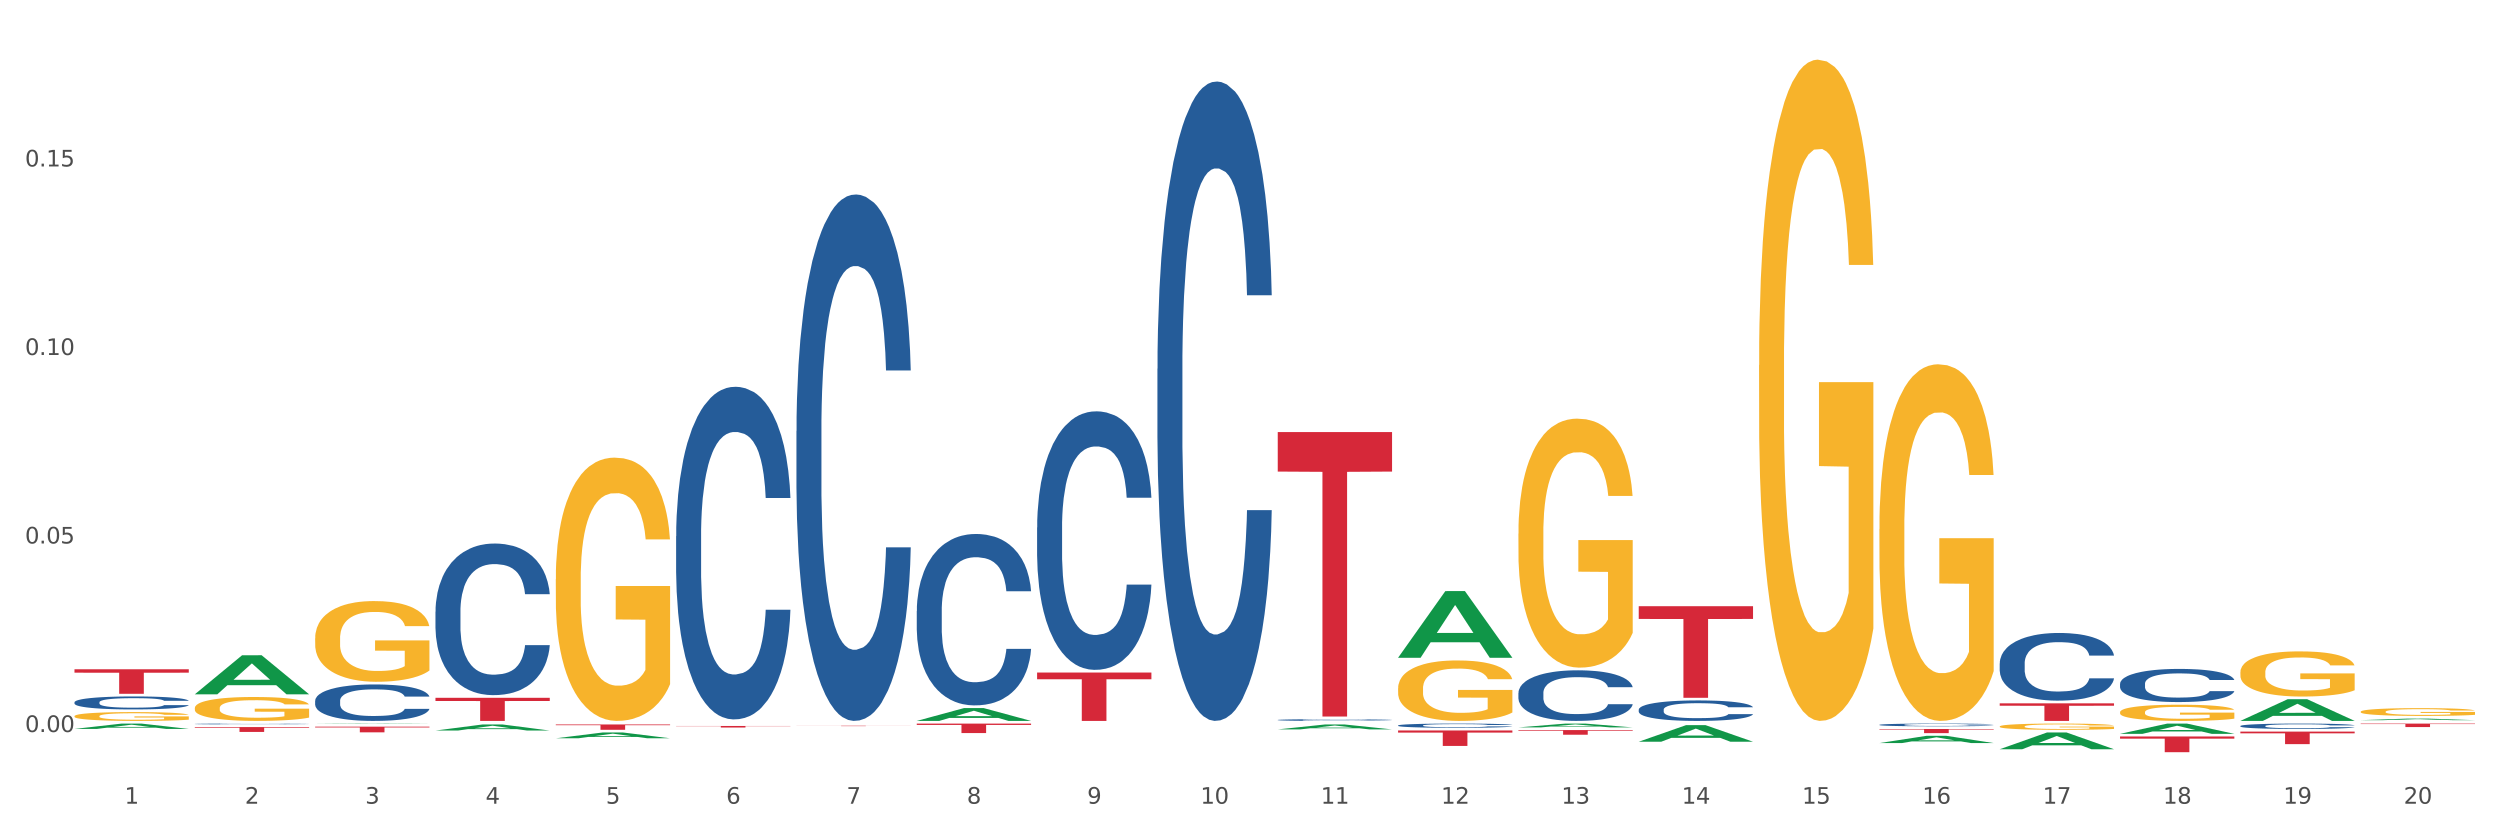 <?xml version="1.0" encoding="utf-8" standalone="no"?>
<!DOCTYPE svg PUBLIC "-//W3C//DTD SVG 1.1//EN"
  "http://www.w3.org/Graphics/SVG/1.1/DTD/svg11.dtd">
<svg xmlns:xlink="http://www.w3.org/1999/xlink" width="1080pt" height="360pt" viewBox="0 0 1080 360" xmlns="http://www.w3.org/2000/svg" version="1.1">
 <rect x="0" y="0" width="1080" height="360" fill="#333333" stroke="none"/>
 <defs>
  <style type="text/css">*{stroke-linejoin: round; stroke-linecap: butt}</style>
 </defs>
 <g id="figure_1">
  <g id="patch_1">
   <path d="M 0 360 
L 1080 360 
L 1080 0 
L 0 0 
z
" style="fill: #ffffff; stroke: #ffffff; stroke-linejoin: miter"/>
  </g>
  <g id="axes_1">
   <g id="matplotlib.axis_1">
    <g id="xtick_1">
     <g id="text_1">
      <!-- 1 -->
      <g style="fill: #4d4d4d" transform="translate(53.812 347.204) scale(0.096 -0.096)">
       <defs>
        <path id="DejaVuSans-31" d="M 794 531 
L 1825 531 
L 1825 4091 
L 703 3866 
L 703 4441 
L 1819 4666 
L 2450 4666 
L 2450 531 
L 3481 531 
L 3481 0 
L 794 0 
L 794 531 
z
" transform="scale(0.016)"/>
       </defs>
       <use xlink:href="#DejaVuSans-31"/>
      </g>
     </g>
    </g>
    <g id="xtick_2">
     <g id="text_2">
      <!-- 2 -->
      <g style="fill: #4d4d4d" transform="translate(105.793 347.204) scale(0.096 -0.096)">
       <defs>
        <path id="DejaVuSans-32" d="M 1228 531 
L 3431 531 
L 3431 0 
L 469 0 
L 469 531 
Q 828 903 1448 1529 
Q 2069 2156 2228 2338 
Q 2531 2678 2651 2914 
Q 2772 3150 2772 3378 
Q 2772 3750 2511 3984 
Q 2250 4219 1831 4219 
Q 1534 4219 1204 4116 
Q 875 4013 500 3803 
L 500 4441 
Q 881 4594 1212 4672 
Q 1544 4750 1819 4750 
Q 2544 4750 2975 4387 
Q 3406 4025 3406 3419 
Q 3406 3131 3298 2873 
Q 3191 2616 2906 2266 
Q 2828 2175 2409 1742 
Q 1991 1309 1228 531 
z
" transform="scale(0.016)"/>
       </defs>
       <use xlink:href="#DejaVuSans-32"/>
      </g>
     </g>
    </g>
    <g id="xtick_3">
     <g id="text_3">
      <!-- 3 -->
      <g style="fill: #4d4d4d" transform="translate(157.774 347.204) scale(0.096 -0.096)">
       <defs>
        <path id="DejaVuSans-33" d="M 2597 2516 
Q 3050 2419 3304 2112 
Q 3559 1806 3559 1356 
Q 3559 666 3084 287 
Q 2609 -91 1734 -91 
Q 1441 -91 1130 -33 
Q 819 25 488 141 
L 488 750 
Q 750 597 1062 519 
Q 1375 441 1716 441 
Q 2309 441 2620 675 
Q 2931 909 2931 1356 
Q 2931 1769 2642 2001 
Q 2353 2234 1838 2234 
L 1294 2234 
L 1294 2753 
L 1863 2753 
Q 2328 2753 2575 2939 
Q 2822 3125 2822 3475 
Q 2822 3834 2567 4026 
Q 2313 4219 1838 4219 
Q 1578 4219 1281 4162 
Q 984 4106 628 3988 
L 628 4550 
Q 988 4650 1302 4700 
Q 1616 4750 1894 4750 
Q 2613 4750 3031 4423 
Q 3450 4097 3450 3541 
Q 3450 3153 3228 2886 
Q 3006 2619 2597 2516 
z
" transform="scale(0.016)"/>
       </defs>
       <use xlink:href="#DejaVuSans-33"/>
      </g>
     </g>
    </g>
    <g id="xtick_4">
     <g id="text_4">
      <!-- 4 -->
      <g style="fill: #4d4d4d" transform="translate(209.756 347.204) scale(0.096 -0.096)">
       <defs>
        <path id="DejaVuSans-34" d="M 2419 4116 
L 825 1625 
L 2419 1625 
L 2419 4116 
z
M 2253 4666 
L 3047 4666 
L 3047 1625 
L 3713 1625 
L 3713 1100 
L 3047 1100 
L 3047 0 
L 2419 0 
L 2419 1100 
L 313 1100 
L 313 1709 
L 2253 4666 
z
" transform="scale(0.016)"/>
       </defs>
       <use xlink:href="#DejaVuSans-34"/>
      </g>
     </g>
    </g>
    <g id="xtick_5">
     <g id="text_5">
      <!-- 5 -->
      <g style="fill: #4d4d4d" transform="translate(261.737 347.204) scale(0.096 -0.096)">
       <defs>
        <path id="DejaVuSans-35" d="M 691 4666 
L 3169 4666 
L 3169 4134 
L 1269 4134 
L 1269 2991 
Q 1406 3038 1543 3061 
Q 1681 3084 1819 3084 
Q 2600 3084 3056 2656 
Q 3513 2228 3513 1497 
Q 3513 744 3044 326 
Q 2575 -91 1722 -91 
Q 1428 -91 1123 -41 
Q 819 9 494 109 
L 494 744 
Q 775 591 1075 516 
Q 1375 441 1709 441 
Q 2250 441 2565 725 
Q 2881 1009 2881 1497 
Q 2881 1984 2565 2268 
Q 2250 2553 1709 2553 
Q 1456 2553 1204 2497 
Q 953 2441 691 2322 
L 691 4666 
z
" transform="scale(0.016)"/>
       </defs>
       <use xlink:href="#DejaVuSans-35"/>
      </g>
     </g>
    </g>
    <g id="xtick_6">
     <g id="text_6">
      <!-- 6 -->
      <g style="fill: #4d4d4d" transform="translate(313.718 347.204) scale(0.096 -0.096)">
       <defs>
        <path id="DejaVuSans-36" d="M 2113 2584 
Q 1688 2584 1439 2293 
Q 1191 2003 1191 1497 
Q 1191 994 1439 701 
Q 1688 409 2113 409 
Q 2538 409 2786 701 
Q 3034 994 3034 1497 
Q 3034 2003 2786 2293 
Q 2538 2584 2113 2584 
z
M 3366 4563 
L 3366 3988 
Q 3128 4100 2886 4159 
Q 2644 4219 2406 4219 
Q 1781 4219 1451 3797 
Q 1122 3375 1075 2522 
Q 1259 2794 1537 2939 
Q 1816 3084 2150 3084 
Q 2853 3084 3261 2657 
Q 3669 2231 3669 1497 
Q 3669 778 3244 343 
Q 2819 -91 2113 -91 
Q 1303 -91 875 529 
Q 447 1150 447 2328 
Q 447 3434 972 4092 
Q 1497 4750 2381 4750 
Q 2619 4750 2861 4703 
Q 3103 4656 3366 4563 
z
" transform="scale(0.016)"/>
       </defs>
       <use xlink:href="#DejaVuSans-36"/>
      </g>
     </g>
    </g>
    <g id="xtick_7">
     <g id="text_7">
      <!-- 7 -->
      <g style="fill: #4d4d4d" transform="translate(365.699 347.204) scale(0.096 -0.096)">
       <defs>
        <path id="DejaVuSans-37" d="M 525 4666 
L 3525 4666 
L 3525 4397 
L 1831 0 
L 1172 0 
L 2766 4134 
L 525 4134 
L 525 4666 
z
" transform="scale(0.016)"/>
       </defs>
       <use xlink:href="#DejaVuSans-37"/>
      </g>
     </g>
    </g>
    <g id="xtick_8">
     <g id="text_8">
      <!-- 8 -->
      <g style="fill: #4d4d4d" transform="translate(417.68 347.204) scale(0.096 -0.096)">
       <defs>
        <path id="DejaVuSans-38" d="M 2034 2216 
Q 1584 2216 1326 1975 
Q 1069 1734 1069 1313 
Q 1069 891 1326 650 
Q 1584 409 2034 409 
Q 2484 409 2743 651 
Q 3003 894 3003 1313 
Q 3003 1734 2745 1975 
Q 2488 2216 2034 2216 
z
M 1403 2484 
Q 997 2584 770 2862 
Q 544 3141 544 3541 
Q 544 4100 942 4425 
Q 1341 4750 2034 4750 
Q 2731 4750 3128 4425 
Q 3525 4100 3525 3541 
Q 3525 3141 3298 2862 
Q 3072 2584 2669 2484 
Q 3125 2378 3379 2068 
Q 3634 1759 3634 1313 
Q 3634 634 3220 271 
Q 2806 -91 2034 -91 
Q 1263 -91 848 271 
Q 434 634 434 1313 
Q 434 1759 690 2068 
Q 947 2378 1403 2484 
z
M 1172 3481 
Q 1172 3119 1398 2916 
Q 1625 2713 2034 2713 
Q 2441 2713 2670 2916 
Q 2900 3119 2900 3481 
Q 2900 3844 2670 4047 
Q 2441 4250 2034 4250 
Q 1625 4250 1398 4047 
Q 1172 3844 1172 3481 
z
" transform="scale(0.016)"/>
       </defs>
       <use xlink:href="#DejaVuSans-38"/>
      </g>
     </g>
    </g>
    <g id="xtick_9">
     <g id="text_9">
      <!-- 9 -->
      <g style="fill: #4d4d4d" transform="translate(469.662 347.204) scale(0.096 -0.096)">
       <defs>
        <path id="DejaVuSans-39" d="M 703 97 
L 703 672 
Q 941 559 1184 500 
Q 1428 441 1663 441 
Q 2288 441 2617 861 
Q 2947 1281 2994 2138 
Q 2813 1869 2534 1725 
Q 2256 1581 1919 1581 
Q 1219 1581 811 2004 
Q 403 2428 403 3163 
Q 403 3881 828 4315 
Q 1253 4750 1959 4750 
Q 2769 4750 3195 4129 
Q 3622 3509 3622 2328 
Q 3622 1225 3098 567 
Q 2575 -91 1691 -91 
Q 1453 -91 1209 -44 
Q 966 3 703 97 
z
M 1959 2075 
Q 2384 2075 2632 2365 
Q 2881 2656 2881 3163 
Q 2881 3666 2632 3958 
Q 2384 4250 1959 4250 
Q 1534 4250 1286 3958 
Q 1038 3666 1038 3163 
Q 1038 2656 1286 2365 
Q 1534 2075 1959 2075 
z
" transform="scale(0.016)"/>
       </defs>
       <use xlink:href="#DejaVuSans-39"/>
      </g>
     </g>
    </g>
    <g id="xtick_10">
     <g id="text_10">
      <!-- 10 -->
      <g style="fill: #4d4d4d" transform="translate(518.589 347.204) scale(0.096 -0.096)">
       <defs>
        <path id="DejaVuSans-30" d="M 2034 4250 
Q 1547 4250 1301 3770 
Q 1056 3291 1056 2328 
Q 1056 1369 1301 889 
Q 1547 409 2034 409 
Q 2525 409 2770 889 
Q 3016 1369 3016 2328 
Q 3016 3291 2770 3770 
Q 2525 4250 2034 4250 
z
M 2034 4750 
Q 2819 4750 3233 4129 
Q 3647 3509 3647 2328 
Q 3647 1150 3233 529 
Q 2819 -91 2034 -91 
Q 1250 -91 836 529 
Q 422 1150 422 2328 
Q 422 3509 836 4129 
Q 1250 4750 2034 4750 
z
" transform="scale(0.016)"/>
       </defs>
       <use xlink:href="#DejaVuSans-31"/>
       <use xlink:href="#DejaVuSans-30" transform="translate(63.623 0)"/>
      </g>
     </g>
    </g>
    <g id="xtick_11">
     <g id="text_11">
      <!-- 11 -->
      <g style="fill: #4d4d4d" transform="translate(570.57 347.204) scale(0.096 -0.096)">
       <use xlink:href="#DejaVuSans-31"/>
       <use xlink:href="#DejaVuSans-31" transform="translate(63.623 0)"/>
      </g>
     </g>
    </g>
    <g id="xtick_12">
     <g id="text_12">
      <!-- 12 -->
      <g style="fill: #4d4d4d" transform="translate(622.551 347.204) scale(0.096 -0.096)">
       <use xlink:href="#DejaVuSans-31"/>
       <use xlink:href="#DejaVuSans-32" transform="translate(63.623 0)"/>
      </g>
     </g>
    </g>
    <g id="xtick_13">
     <g id="text_13">
      <!-- 13 -->
      <g style="fill: #4d4d4d" transform="translate(674.533 347.204) scale(0.096 -0.096)">
       <use xlink:href="#DejaVuSans-31"/>
       <use xlink:href="#DejaVuSans-33" transform="translate(63.623 0)"/>
      </g>
     </g>
    </g>
    <g id="xtick_14">
     <g id="text_14">
      <!-- 14 -->
      <g style="fill: #4d4d4d" transform="translate(726.514 347.204) scale(0.096 -0.096)">
       <use xlink:href="#DejaVuSans-31"/>
       <use xlink:href="#DejaVuSans-34" transform="translate(63.623 0)"/>
      </g>
     </g>
    </g>
    <g id="xtick_15">
     <g id="text_15">
      <!-- 15 -->
      <g style="fill: #4d4d4d" transform="translate(778.495 347.204) scale(0.096 -0.096)">
       <use xlink:href="#DejaVuSans-31"/>
       <use xlink:href="#DejaVuSans-35" transform="translate(63.623 0)"/>
      </g>
     </g>
    </g>
    <g id="xtick_16">
     <g id="text_16">
      <!-- 16 -->
      <g style="fill: #4d4d4d" transform="translate(830.476 347.204) scale(0.096 -0.096)">
       <use xlink:href="#DejaVuSans-31"/>
       <use xlink:href="#DejaVuSans-36" transform="translate(63.623 0)"/>
      </g>
     </g>
    </g>
    <g id="xtick_17">
     <g id="text_17">
      <!-- 17 -->
      <g style="fill: #4d4d4d" transform="translate(882.457 347.204) scale(0.096 -0.096)">
       <use xlink:href="#DejaVuSans-31"/>
       <use xlink:href="#DejaVuSans-37" transform="translate(63.623 0)"/>
      </g>
     </g>
    </g>
    <g id="xtick_18">
     <g id="text_18">
      <!-- 18 -->
      <g style="fill: #4d4d4d" transform="translate(934.439 347.204) scale(0.096 -0.096)">
       <use xlink:href="#DejaVuSans-31"/>
       <use xlink:href="#DejaVuSans-38" transform="translate(63.623 0)"/>
      </g>
     </g>
    </g>
    <g id="xtick_19">
     <g id="text_19">
      <!-- 19 -->
      <g style="fill: #4d4d4d" transform="translate(986.42 347.204) scale(0.096 -0.096)">
       <use xlink:href="#DejaVuSans-31"/>
       <use xlink:href="#DejaVuSans-39" transform="translate(63.623 0)"/>
      </g>
     </g>
    </g>
    <g id="xtick_20">
     <g id="text_20">
      <!-- 20 -->
      <g style="fill: #4d4d4d" transform="translate(1038.401 347.204) scale(0.096 -0.096)">
       <use xlink:href="#DejaVuSans-32"/>
       <use xlink:href="#DejaVuSans-30" transform="translate(63.623 0)"/>
      </g>
     </g>
    </g>
    <g id="xtick_21"/>
    <g id="xtick_22"/>
    <g id="xtick_23"/>
    <g id="xtick_24"/>
    <g id="xtick_25"/>
    <g id="xtick_26"/>
    <g id="xtick_27"/>
    <g id="xtick_28"/>
    <g id="xtick_29"/>
    <g id="xtick_30"/>
    <g id="xtick_31"/>
    <g id="xtick_32"/>
    <g id="xtick_33"/>
    <g id="xtick_34"/>
    <g id="xtick_35"/>
    <g id="xtick_36"/>
    <g id="xtick_37"/>
    <g id="xtick_38"/>
    <g id="xtick_39"/>
   </g>
   <g id="matplotlib.axis_2">
    <g id="ytick_1">
     <g id="text_21">
      <!-- 0.00 -->
      <g style="fill: #4d4d4d" transform="translate(10.8 316.23) scale(0.096 -0.096)">
       <defs>
        <path id="DejaVuSans-2e" d="M 684 794 
L 1344 794 
L 1344 0 
L 684 0 
L 684 794 
z
" transform="scale(0.016)"/>
       </defs>
       <use xlink:href="#DejaVuSans-30"/>
       <use xlink:href="#DejaVuSans-2e" transform="translate(63.623 0)"/>
       <use xlink:href="#DejaVuSans-30" transform="translate(95.41 0)"/>
       <use xlink:href="#DejaVuSans-30" transform="translate(159.033 0)"/>
      </g>
     </g>
    </g>
    <g id="ytick_2">
     <g id="text_22">
      <!-- 0.05 -->
      <g style="fill: #4d4d4d" transform="translate(10.8 234.793) scale(0.096 -0.096)">
       <use xlink:href="#DejaVuSans-30"/>
       <use xlink:href="#DejaVuSans-2e" transform="translate(63.623 0)"/>
       <use xlink:href="#DejaVuSans-30" transform="translate(95.41 0)"/>
       <use xlink:href="#DejaVuSans-35" transform="translate(159.033 0)"/>
      </g>
     </g>
    </g>
    <g id="ytick_3">
     <g id="text_23">
      <!-- 0.10 -->
      <g style="fill: #4d4d4d" transform="translate(10.8 153.355) scale(0.096 -0.096)">
       <use xlink:href="#DejaVuSans-30"/>
       <use xlink:href="#DejaVuSans-2e" transform="translate(63.623 0)"/>
       <use xlink:href="#DejaVuSans-31" transform="translate(95.41 0)"/>
       <use xlink:href="#DejaVuSans-30" transform="translate(159.033 0)"/>
      </g>
     </g>
    </g>
    <g id="ytick_4">
     <g id="text_24">
      <!-- 0.15 -->
      <g style="fill: #4d4d4d" transform="translate(10.8 71.918) scale(0.096 -0.096)">
       <use xlink:href="#DejaVuSans-30"/>
       <use xlink:href="#DejaVuSans-2e" transform="translate(63.623 0)"/>
       <use xlink:href="#DejaVuSans-31" transform="translate(95.41 0)"/>
       <use xlink:href="#DejaVuSans-35" transform="translate(159.033 0)"/>
      </g>
     </g>
    </g>
    <g id="ytick_5"/>
    <g id="ytick_6"/>
    <g id="ytick_7"/>
    <g id="ytick_8"/>
   </g>
   <g id="PolyCollection_1">
    <path d="M 32.175 314.89 
L 32.226 314.888 
L 52.59 312.585 
L 61.041 312.582 
L 81.557 314.894 
L 71.783 314.894 
L 67.353 314.356 
L 46.328 314.356 
L 46.175 314.365 
L 41.899 314.894 
L 32.175 314.894 
L 32.175 314.89 
L 48.975 314.035 
L 64.706 314.032 
L 56.917 313.075 
L 56.815 313.071 
L 56.713 313.077 
L 48.924 314.032 
L 48.975 314.035 
L 32.175 314.89 
z
" clip-path="url(#pc8fbb703e5)" style="fill: #109648"/>
    <path d="M 655.949 230.558 
L 656.008 230.46 
L 656.008 226.923 
L 656.124 223.878 
L 656.707 216.51 
L 657.582 210.419 
L 658.223 207.177 
L 658.865 204.524 
L 659.622 201.872 
L 660.555 199.121 
L 662.246 195.093 
L 663.296 193.03 
L 664.578 190.869 
L 666.91 187.725 
L 668.601 185.957 
L 670.35 184.483 
L 673.207 182.715 
L 675.073 181.929 
L 677.055 181.339 
L 679.445 180.947 
L 681.253 180.848 
L 685.217 181.143 
L 688.599 182.027 
L 690.231 182.715 
L 692.33 183.894 
L 693.438 184.68 
L 695.245 186.252 
L 697.111 188.315 
L 698.394 190.083 
L 700.318 193.423 
L 701.775 196.763 
L 703.116 200.889 
L 703.816 203.738 
L 704.34 206.391 
L 704.807 209.436 
L 705.273 214.25 
L 694.779 214.25 
L 694.371 210.812 
L 693.729 207.57 
L 692.797 204.426 
L 691.98 202.461 
L 690.581 200.005 
L 689.298 198.433 
L 687.957 197.254 
L 686.325 196.272 
L 685.042 195.781 
L 683.235 195.388 
L 679.679 195.486 
L 677.288 196.272 
L 675.656 197.254 
L 674.606 198.139 
L 673.673 199.121 
L 672.624 200.496 
L 671.4 202.559 
L 670.525 204.426 
L 669.651 206.784 
L 668.951 209.142 
L 668.31 211.892 
L 667.785 214.84 
L 667.377 217.885 
L 667.027 221.618 
L 666.735 227.807 
L 666.735 241.266 
L 666.852 244.312 
L 667.143 248.34 
L 667.493 251.385 
L 668.076 255.02 
L 668.601 257.476 
L 669.592 261.013 
L 670.7 263.96 
L 671.574 265.827 
L 672.449 267.398 
L 673.965 269.56 
L 675.656 271.328 
L 677.113 272.409 
L 679.095 273.391 
L 680.436 273.784 
L 681.602 273.98 
L 684.459 273.98 
L 686.5 273.686 
L 688.774 272.998 
L 690.523 272.114 
L 691.98 271.033 
L 693.613 269.265 
L 694.662 267.595 
L 694.662 247.063 
L 681.836 246.964 
L 681.836 233.309 
L 705.332 233.309 
L 705.332 273.391 
L 704.34 275.454 
L 703.233 277.321 
L 702.067 278.991 
L 700.318 281.054 
L 698.219 283.019 
L 696.353 284.394 
L 694.371 285.573 
L 692.039 286.654 
L 689.007 287.636 
L 687.141 288.029 
L 684.809 288.324 
L 682.069 288.422 
L 679.679 288.225 
L 677.346 287.734 
L 674.898 286.85 
L 672.507 285.573 
L 670.7 284.296 
L 668.893 282.724 
L 666.969 280.661 
L 665.453 278.696 
L 664.287 276.928 
L 663.004 274.668 
L 661.605 271.721 
L 660.555 269.068 
L 659.622 266.318 
L 658.631 262.781 
L 657.932 259.736 
L 657.232 255.904 
L 656.824 253.055 
L 656.358 248.634 
L 656.008 242.445 
L 655.949 230.558 
z
" clip-path="url(#pc8fbb703e5)" style="fill: #f7b32b"/>
    <path d="M 603.968 297.383 
L 604.027 297.359 
L 604.027 296.5 
L 604.143 295.76 
L 604.726 293.971 
L 605.601 292.492 
L 606.242 291.704 
L 606.883 291.06 
L 607.641 290.416 
L 608.574 289.748 
L 610.265 288.77 
L 611.314 288.269 
L 612.597 287.744 
L 614.929 286.981 
L 616.62 286.551 
L 618.369 286.193 
L 621.226 285.764 
L 623.091 285.573 
L 625.074 285.43 
L 627.464 285.334 
L 629.271 285.31 
L 633.236 285.382 
L 636.618 285.597 
L 638.25 285.764 
L 640.349 286.05 
L 641.457 286.241 
L 643.264 286.623 
L 645.13 287.124 
L 646.412 287.553 
L 648.336 288.364 
L 649.794 289.175 
L 651.135 290.178 
L 651.835 290.869 
L 652.359 291.514 
L 652.826 292.253 
L 653.292 293.422 
L 642.798 293.422 
L 642.39 292.587 
L 641.748 291.8 
L 640.815 291.036 
L 639.999 290.559 
L 638.6 289.963 
L 637.317 289.581 
L 635.976 289.295 
L 634.344 289.056 
L 633.061 288.937 
L 631.254 288.841 
L 627.697 288.865 
L 625.307 289.056 
L 623.674 289.295 
L 622.625 289.509 
L 621.692 289.748 
L 620.643 290.082 
L 619.418 290.583 
L 618.544 291.036 
L 617.669 291.609 
L 616.97 292.182 
L 616.328 292.85 
L 615.804 293.565 
L 615.396 294.305 
L 615.046 295.212 
L 614.754 296.715 
L 614.754 299.983 
L 614.871 300.723 
L 615.162 301.701 
L 615.512 302.441 
L 616.095 303.323 
L 616.62 303.92 
L 617.611 304.779 
L 618.719 305.494 
L 619.593 305.948 
L 620.468 306.329 
L 621.984 306.854 
L 623.674 307.284 
L 625.132 307.546 
L 627.114 307.785 
L 628.455 307.88 
L 629.621 307.928 
L 632.478 307.928 
L 634.519 307.856 
L 636.792 307.689 
L 638.542 307.475 
L 639.999 307.212 
L 641.632 306.783 
L 642.681 306.377 
L 642.681 301.391 
L 629.855 301.367 
L 629.855 298.051 
L 653.35 298.051 
L 653.35 307.785 
L 652.359 308.286 
L 651.251 308.739 
L 650.085 309.145 
L 648.336 309.646 
L 646.237 310.123 
L 644.372 310.457 
L 642.39 310.743 
L 640.057 311.006 
L 637.026 311.244 
L 635.16 311.34 
L 632.828 311.411 
L 630.088 311.435 
L 627.697 311.387 
L 625.365 311.268 
L 622.917 311.053 
L 620.526 310.743 
L 618.719 310.433 
L 616.911 310.051 
L 614.987 309.55 
L 613.472 309.073 
L 612.305 308.644 
L 611.023 308.095 
L 609.624 307.379 
L 608.574 306.735 
L 607.641 306.067 
L 606.65 305.208 
L 605.951 304.469 
L 605.251 303.538 
L 604.843 302.846 
L 604.376 301.773 
L 604.027 300.269 
L 603.968 297.383 
z
" clip-path="url(#pc8fbb703e5)" style="fill: #f7b32b"/>
    <path d="M 240.1 250.253 
L 240.158 250.149 
L 240.158 246.409 
L 240.275 243.189 
L 240.858 235.399 
L 241.732 228.959 
L 242.374 225.531 
L 243.015 222.726 
L 243.773 219.921 
L 244.706 217.013 
L 246.396 212.754 
L 247.446 210.573 
L 248.729 208.287 
L 251.061 204.963 
L 252.751 203.094 
L 254.501 201.536 
L 257.357 199.666 
L 259.223 198.835 
L 261.205 198.212 
L 263.596 197.796 
L 265.403 197.692 
L 269.368 198.004 
L 272.749 198.939 
L 274.382 199.666 
L 276.481 200.912 
L 277.588 201.743 
L 279.396 203.405 
L 281.261 205.587 
L 282.544 207.456 
L 284.468 210.988 
L 285.926 214.52 
L 287.266 218.883 
L 287.966 221.895 
L 288.491 224.7 
L 288.957 227.92 
L 289.424 233.01 
L 278.929 233.01 
L 278.521 229.374 
L 277.88 225.946 
L 276.947 222.622 
L 276.131 220.545 
L 274.731 217.948 
L 273.449 216.286 
L 272.108 215.039 
L 270.475 214.001 
L 269.193 213.481 
L 267.385 213.066 
L 263.829 213.17 
L 261.438 214.001 
L 259.806 215.039 
L 258.757 215.974 
L 257.824 217.013 
L 256.774 218.467 
L 255.55 220.649 
L 254.675 222.622 
L 253.801 225.115 
L 253.101 227.608 
L 252.46 230.517 
L 251.935 233.633 
L 251.527 236.853 
L 251.177 240.8 
L 250.886 247.344 
L 250.886 261.575 
L 251.002 264.795 
L 251.294 269.054 
L 251.644 272.274 
L 252.227 276.118 
L 252.751 278.715 
L 253.743 282.454 
L 254.85 285.57 
L 255.725 287.544 
L 256.599 289.206 
L 258.115 291.491 
L 259.806 293.361 
L 261.264 294.504 
L 263.246 295.542 
L 264.587 295.958 
L 265.753 296.166 
L 268.61 296.166 
L 270.65 295.854 
L 272.924 295.127 
L 274.673 294.192 
L 276.131 293.049 
L 277.763 291.18 
L 278.813 289.414 
L 278.813 267.704 
L 265.986 267.6 
L 265.986 253.161 
L 289.482 253.161 
L 289.482 295.542 
L 288.491 297.724 
L 287.383 299.697 
L 286.217 301.463 
L 284.468 303.644 
L 282.369 305.722 
L 280.503 307.176 
L 278.521 308.423 
L 276.189 309.565 
L 273.157 310.604 
L 271.292 311.02 
L 268.96 311.331 
L 266.219 311.435 
L 263.829 311.227 
L 261.497 310.708 
L 259.048 309.773 
L 256.658 308.423 
L 254.85 307.072 
L 253.043 305.41 
L 251.119 303.229 
L 249.603 301.151 
L 248.437 299.282 
L 247.154 296.893 
L 245.755 293.776 
L 244.706 290.972 
L 243.773 288.063 
L 242.782 284.324 
L 242.082 281.104 
L 241.382 277.053 
L 240.974 274.04 
L 240.508 269.366 
L 240.158 262.822 
L 240.1 250.253 
z
" clip-path="url(#pc8fbb703e5)" style="fill: #f7b32b"/>
    <path d="M 915.855 307.671 
L 915.914 307.664 
L 915.914 307.434 
L 916.03 307.236 
L 916.613 306.757 
L 917.488 306.361 
L 918.129 306.15 
L 918.771 305.977 
L 919.529 305.805 
L 920.461 305.626 
L 922.152 305.364 
L 923.202 305.229 
L 924.484 305.089 
L 926.816 304.884 
L 928.507 304.769 
L 930.256 304.673 
L 933.113 304.558 
L 934.979 304.507 
L 936.961 304.469 
L 939.351 304.443 
L 941.159 304.437 
L 945.123 304.456 
L 948.505 304.514 
L 950.137 304.558 
L 952.236 304.635 
L 953.344 304.686 
L 955.151 304.788 
L 957.017 304.923 
L 958.3 305.038 
L 960.224 305.255 
L 961.681 305.472 
L 963.022 305.741 
L 963.722 305.926 
L 964.246 306.099 
L 964.713 306.297 
L 965.179 306.61 
L 954.685 306.61 
L 954.277 306.386 
L 953.635 306.175 
L 952.703 305.971 
L 951.886 305.843 
L 950.487 305.683 
L 949.204 305.581 
L 947.863 305.504 
L 946.231 305.44 
L 944.948 305.408 
L 943.141 305.383 
L 939.585 305.389 
L 937.194 305.44 
L 935.562 305.504 
L 934.512 305.562 
L 933.579 305.626 
L 932.53 305.715 
L 931.306 305.849 
L 930.431 305.971 
L 929.557 306.124 
L 928.857 306.277 
L 928.216 306.456 
L 927.691 306.648 
L 927.283 306.846 
L 926.933 307.089 
L 926.641 307.492 
L 926.641 308.367 
L 926.758 308.566 
L 927.05 308.828 
L 927.399 309.026 
L 927.982 309.262 
L 928.507 309.422 
L 929.498 309.652 
L 930.606 309.844 
L 931.48 309.965 
L 932.355 310.067 
L 933.871 310.208 
L 935.562 310.323 
L 937.019 310.393 
L 939.002 310.457 
L 940.342 310.483 
L 941.509 310.496 
L 944.365 310.496 
L 946.406 310.476 
L 948.68 310.432 
L 950.429 310.374 
L 951.886 310.304 
L 953.519 310.189 
L 954.568 310.08 
L 954.568 308.744 
L 941.742 308.738 
L 941.742 307.85 
L 965.238 307.85 
L 965.238 310.457 
L 964.246 310.591 
L 963.139 310.713 
L 961.973 310.822 
L 960.224 310.956 
L 958.125 311.084 
L 956.259 311.173 
L 954.277 311.25 
L 951.945 311.32 
L 948.913 311.384 
L 947.047 311.41 
L 944.715 311.429 
L 941.975 311.435 
L 939.585 311.422 
L 937.252 311.39 
L 934.804 311.333 
L 932.413 311.25 
L 930.606 311.167 
L 928.799 311.064 
L 926.875 310.93 
L 925.359 310.802 
L 924.193 310.687 
L 922.91 310.54 
L 921.511 310.349 
L 920.461 310.176 
L 919.529 309.997 
L 918.537 309.767 
L 917.838 309.569 
L 917.138 309.32 
L 916.73 309.134 
L 916.264 308.847 
L 915.914 308.444 
L 915.855 307.671 
z
" clip-path="url(#pc8fbb703e5)" style="fill: #f7b32b"/>
    <path d="M 863.874 313.829 
L 863.933 313.827 
L 863.933 313.738 
L 864.049 313.662 
L 864.632 313.477 
L 865.507 313.324 
L 866.148 313.243 
L 866.789 313.176 
L 867.547 313.11 
L 868.48 313.041 
L 870.171 312.94 
L 871.22 312.888 
L 872.503 312.834 
L 874.835 312.755 
L 876.526 312.711 
L 878.275 312.674 
L 881.132 312.629 
L 882.997 312.61 
L 884.98 312.595 
L 887.37 312.585 
L 889.177 312.582 
L 893.142 312.59 
L 896.524 312.612 
L 898.156 312.629 
L 900.255 312.659 
L 901.363 312.678 
L 903.17 312.718 
L 905.036 312.77 
L 906.318 312.814 
L 908.242 312.898 
L 909.7 312.982 
L 911.041 313.085 
L 911.741 313.157 
L 912.265 313.223 
L 912.732 313.299 
L 913.198 313.42 
L 902.704 313.42 
L 902.296 313.334 
L 901.654 313.253 
L 900.721 313.174 
L 899.905 313.124 
L 898.506 313.063 
L 897.223 313.023 
L 895.882 312.994 
L 894.25 312.969 
L 892.967 312.957 
L 891.16 312.947 
L 887.603 312.95 
L 885.213 312.969 
L 883.58 312.994 
L 882.531 313.016 
L 881.598 313.041 
L 880.549 313.075 
L 879.324 313.127 
L 878.45 313.174 
L 877.575 313.233 
L 876.876 313.292 
L 876.234 313.361 
L 875.71 313.435 
L 875.302 313.511 
L 874.952 313.605 
L 874.66 313.76 
L 874.66 314.098 
L 874.777 314.174 
L 875.068 314.275 
L 875.418 314.352 
L 876.001 314.443 
L 876.526 314.504 
L 877.517 314.593 
L 878.625 314.667 
L 879.499 314.714 
L 880.374 314.753 
L 881.89 314.807 
L 883.58 314.852 
L 885.038 314.879 
L 887.02 314.904 
L 888.361 314.913 
L 889.527 314.918 
L 892.384 314.918 
L 894.425 314.911 
L 896.699 314.894 
L 898.448 314.872 
L 899.905 314.844 
L 901.538 314.8 
L 902.587 314.758 
L 902.587 314.243 
L 889.761 314.241 
L 889.761 313.898 
L 913.256 313.898 
L 913.256 314.904 
L 912.265 314.955 
L 911.158 315.002 
L 909.991 315.044 
L 908.242 315.096 
L 906.143 315.145 
L 904.278 315.18 
L 902.296 315.209 
L 899.963 315.236 
L 896.932 315.261 
L 895.066 315.271 
L 892.734 315.278 
L 889.994 315.281 
L 887.603 315.276 
L 885.271 315.263 
L 882.823 315.241 
L 880.432 315.209 
L 878.625 315.177 
L 876.817 315.138 
L 874.893 315.086 
L 873.378 315.037 
L 872.211 314.992 
L 870.929 314.936 
L 869.53 314.862 
L 868.48 314.795 
L 867.547 314.726 
L 866.556 314.637 
L 865.857 314.561 
L 865.157 314.465 
L 864.749 314.393 
L 864.282 314.283 
L 863.933 314.127 
L 863.874 313.829 
z
" clip-path="url(#pc8fbb703e5)" style="fill: #f7b32b"/>
    <path d="M 811.893 228.56 
L 811.951 228.419 
L 811.951 223.354 
L 812.068 218.992 
L 812.651 208.439 
L 813.526 199.715 
L 814.167 195.072 
L 814.808 191.273 
L 815.566 187.474 
L 816.499 183.534 
L 818.19 177.765 
L 819.239 174.811 
L 820.522 171.715 
L 822.854 167.213 
L 824.545 164.68 
L 826.294 162.569 
L 829.151 160.037 
L 831.016 158.911 
L 832.999 158.067 
L 835.389 157.504 
L 837.196 157.363 
L 841.161 157.785 
L 844.542 159.052 
L 846.175 160.037 
L 848.274 161.725 
L 849.381 162.851 
L 851.189 165.102 
L 853.055 168.057 
L 854.337 170.59 
L 856.261 175.373 
L 857.719 180.157 
L 859.06 186.067 
L 859.759 190.147 
L 860.284 193.947 
L 860.75 198.308 
L 861.217 205.203 
L 850.722 205.203 
L 850.314 200.278 
L 849.673 195.635 
L 848.74 191.132 
L 847.924 188.318 
L 846.525 184.801 
L 845.242 182.549 
L 843.901 180.861 
L 842.269 179.454 
L 840.986 178.75 
L 839.179 178.188 
L 835.622 178.328 
L 833.232 179.454 
L 831.599 180.861 
L 830.55 182.127 
L 829.617 183.534 
L 828.568 185.504 
L 827.343 188.459 
L 826.469 191.132 
L 825.594 194.509 
L 824.894 197.886 
L 824.253 201.826 
L 823.728 206.047 
L 823.32 210.409 
L 822.971 215.756 
L 822.679 224.62 
L 822.679 243.897 
L 822.796 248.259 
L 823.087 254.028 
L 823.437 258.389 
L 824.02 263.595 
L 824.545 267.113 
L 825.536 272.178 
L 826.644 276.4 
L 827.518 279.073 
L 828.393 281.324 
L 829.908 284.42 
L 831.599 286.952 
L 833.057 288.5 
L 835.039 289.907 
L 836.38 290.47 
L 837.546 290.751 
L 840.403 290.751 
L 842.444 290.329 
L 844.717 289.344 
L 846.466 288.078 
L 847.924 286.53 
L 849.556 283.998 
L 850.606 281.606 
L 850.606 252.198 
L 837.779 252.058 
L 837.779 232.5 
L 861.275 232.5 
L 861.275 289.907 
L 860.284 292.862 
L 859.176 295.535 
L 858.01 297.927 
L 856.261 300.882 
L 854.162 303.696 
L 852.297 305.666 
L 850.314 307.355 
L 847.982 308.902 
L 844.951 310.309 
L 843.085 310.872 
L 840.753 311.294 
L 838.013 311.435 
L 835.622 311.154 
L 833.29 310.45 
L 830.841 309.184 
L 828.451 307.355 
L 826.644 305.525 
L 824.836 303.274 
L 822.912 300.319 
L 821.396 297.505 
L 820.23 294.973 
L 818.948 291.736 
L 817.548 287.515 
L 816.499 283.716 
L 815.566 279.777 
L 814.575 274.711 
L 813.875 270.349 
L 813.176 264.862 
L 812.768 260.781 
L 812.301 254.45 
L 811.951 245.585 
L 811.893 228.56 
z
" clip-path="url(#pc8fbb703e5)" style="fill: #f7b32b"/>
    <path d="M 759.912 157.77 
L 759.97 157.509 
L 759.97 148.117 
L 760.087 140.03 
L 760.67 120.463 
L 761.544 104.288 
L 762.186 95.678 
L 762.827 88.634 
L 763.585 81.59 
L 764.518 74.285 
L 766.209 63.589 
L 767.258 58.11 
L 768.541 52.37 
L 770.873 44.022 
L 772.563 39.326 
L 774.313 35.412 
L 777.169 30.716 
L 779.035 28.629 
L 781.017 27.064 
L 783.408 26.02 
L 785.215 25.759 
L 789.18 26.542 
L 792.561 28.89 
L 794.194 30.716 
L 796.293 33.847 
L 797.4 35.934 
L 799.208 40.109 
L 801.073 45.587 
L 802.356 50.283 
L 804.28 59.154 
L 805.738 68.024 
L 807.078 78.981 
L 807.778 86.547 
L 808.303 93.591 
L 808.769 101.679 
L 809.236 114.462 
L 798.741 114.462 
L 798.333 105.331 
L 797.692 96.722 
L 796.759 88.373 
L 795.943 83.156 
L 794.543 76.633 
L 793.261 72.459 
L 791.92 69.328 
L 790.287 66.719 
L 789.005 65.415 
L 787.197 64.371 
L 783.641 64.632 
L 781.251 66.719 
L 779.618 69.328 
L 778.569 71.676 
L 777.636 74.285 
L 776.586 77.938 
L 775.362 83.416 
L 774.487 88.373 
L 773.613 94.635 
L 772.913 100.896 
L 772.272 108.201 
L 771.747 116.028 
L 771.339 124.115 
L 770.989 134.029 
L 770.698 150.465 
L 770.698 186.207 
L 770.814 194.295 
L 771.106 204.992 
L 771.456 213.079 
L 772.039 222.732 
L 772.563 229.254 
L 773.555 238.647 
L 774.662 246.473 
L 775.537 251.43 
L 776.411 255.604 
L 777.927 261.344 
L 779.618 266.04 
L 781.076 268.91 
L 783.058 271.519 
L 784.399 272.562 
L 785.565 273.084 
L 788.422 273.084 
L 790.462 272.301 
L 792.736 270.475 
L 794.485 268.127 
L 795.943 265.257 
L 797.575 260.561 
L 798.625 256.126 
L 798.625 201.6 
L 785.798 201.339 
L 785.798 165.075 
L 809.294 165.075 
L 809.294 271.519 
L 808.303 276.997 
L 807.195 281.954 
L 806.029 286.39 
L 804.28 291.868 
L 802.181 297.086 
L 800.315 300.739 
L 798.333 303.869 
L 796.001 306.739 
L 792.969 309.348 
L 791.104 310.392 
L 788.772 311.174 
L 786.031 311.435 
L 783.641 310.913 
L 781.309 309.609 
L 778.86 307.261 
L 776.47 303.869 
L 774.662 300.478 
L 772.855 296.303 
L 770.931 290.825 
L 769.415 285.607 
L 768.249 280.911 
L 766.966 274.91 
L 765.567 267.084 
L 764.518 260.04 
L 763.585 252.735 
L 762.594 243.343 
L 761.894 235.255 
L 761.194 225.08 
L 760.786 217.514 
L 760.32 205.774 
L 759.97 189.338 
L 759.912 157.77 
z
" clip-path="url(#pc8fbb703e5)" style="fill: #f7b32b"/>
    <path d="M 967.837 290.413 
L 967.895 290.396 
L 967.895 289.754 
L 968.012 289.202 
L 968.595 287.865 
L 969.469 286.76 
L 970.11 286.172 
L 970.752 285.691 
L 971.51 285.21 
L 972.443 284.711 
L 974.133 283.98 
L 975.183 283.606 
L 976.465 283.214 
L 978.798 282.644 
L 980.488 282.323 
L 982.237 282.056 
L 985.094 281.735 
L 986.96 281.592 
L 988.942 281.485 
L 991.333 281.414 
L 993.14 281.396 
L 997.104 281.45 
L 1000.486 281.61 
L 1002.118 281.735 
L 1004.217 281.949 
L 1005.325 282.091 
L 1007.132 282.376 
L 1008.998 282.751 
L 1010.281 283.071 
L 1012.205 283.677 
L 1013.662 284.283 
L 1015.003 285.032 
L 1015.703 285.548 
L 1016.228 286.03 
L 1016.694 286.582 
L 1017.16 287.455 
L 1006.666 287.455 
L 1006.258 286.831 
L 1005.617 286.243 
L 1004.684 285.673 
L 1003.868 285.317 
L 1002.468 284.871 
L 1001.186 284.586 
L 999.845 284.372 
L 998.212 284.194 
L 996.93 284.105 
L 995.122 284.034 
L 991.566 284.052 
L 989.175 284.194 
L 987.543 284.372 
L 986.493 284.533 
L 985.561 284.711 
L 984.511 284.96 
L 983.287 285.335 
L 982.412 285.673 
L 981.538 286.101 
L 980.838 286.529 
L 980.197 287.028 
L 979.672 287.562 
L 979.264 288.115 
L 978.914 288.792 
L 978.623 289.914 
L 978.623 292.356 
L 978.739 292.908 
L 979.031 293.639 
L 979.381 294.191 
L 979.964 294.851 
L 980.488 295.296 
L 981.479 295.938 
L 982.587 296.472 
L 983.462 296.811 
L 984.336 297.096 
L 985.852 297.488 
L 987.543 297.809 
L 989 298.005 
L 990.983 298.183 
L 992.324 298.254 
L 993.49 298.29 
L 996.347 298.29 
L 998.387 298.237 
L 1000.661 298.112 
L 1002.41 297.951 
L 1003.868 297.755 
L 1005.5 297.435 
L 1006.549 297.132 
L 1006.549 293.407 
L 993.723 293.389 
L 993.723 290.912 
L 1017.219 290.912 
L 1017.219 298.183 
L 1016.228 298.557 
L 1015.12 298.896 
L 1013.954 299.199 
L 1012.205 299.573 
L 1010.106 299.929 
L 1008.24 300.179 
L 1006.258 300.393 
L 1003.926 300.589 
L 1000.894 300.767 
L 999.028 300.838 
L 996.696 300.892 
L 993.956 300.91 
L 991.566 300.874 
L 989.234 300.785 
L 986.785 300.624 
L 984.395 300.393 
L 982.587 300.161 
L 980.78 299.876 
L 978.856 299.502 
L 977.34 299.145 
L 976.174 298.825 
L 974.891 298.415 
L 973.492 297.88 
L 972.443 297.399 
L 971.51 296.9 
L 970.519 296.258 
L 969.819 295.706 
L 969.119 295.011 
L 968.711 294.494 
L 968.245 293.692 
L 967.895 292.57 
L 967.837 290.413 
z
" clip-path="url(#pc8fbb703e5)" style="fill: #f7b32b"/>
    <path d="M 1019.818 307.468 
L 1019.876 307.465 
L 1019.876 307.355 
L 1019.993 307.259 
L 1020.576 307.029 
L 1021.45 306.838 
L 1022.092 306.737 
L 1022.733 306.654 
L 1023.491 306.571 
L 1024.424 306.485 
L 1026.115 306.359 
L 1027.164 306.295 
L 1028.447 306.227 
L 1030.779 306.129 
L 1032.469 306.073 
L 1034.219 306.027 
L 1037.075 305.972 
L 1038.941 305.947 
L 1040.923 305.929 
L 1043.314 305.917 
L 1045.121 305.914 
L 1049.086 305.923 
L 1052.467 305.95 
L 1054.1 305.972 
L 1056.199 306.009 
L 1057.306 306.033 
L 1059.114 306.083 
L 1060.979 306.147 
L 1062.262 306.202 
L 1064.186 306.307 
L 1065.644 306.411 
L 1066.985 306.54 
L 1067.684 306.629 
L 1068.209 306.712 
L 1068.675 306.808 
L 1069.142 306.958 
L 1058.647 306.958 
L 1058.239 306.851 
L 1057.598 306.749 
L 1056.665 306.651 
L 1055.849 306.59 
L 1054.449 306.513 
L 1053.167 306.464 
L 1051.826 306.427 
L 1050.193 306.396 
L 1048.911 306.381 
L 1047.103 306.368 
L 1043.547 306.371 
L 1041.157 306.396 
L 1039.524 306.427 
L 1038.475 306.454 
L 1037.542 306.485 
L 1036.492 306.528 
L 1035.268 306.593 
L 1034.393 306.651 
L 1033.519 306.725 
L 1032.819 306.798 
L 1032.178 306.884 
L 1031.653 306.977 
L 1031.245 307.072 
L 1030.895 307.189 
L 1030.604 307.382 
L 1030.604 307.803 
L 1030.72 307.898 
L 1031.012 308.024 
L 1031.362 308.12 
L 1031.945 308.233 
L 1032.469 308.31 
L 1033.461 308.421 
L 1034.568 308.513 
L 1035.443 308.571 
L 1036.317 308.62 
L 1037.833 308.688 
L 1039.524 308.743 
L 1040.982 308.777 
L 1042.964 308.808 
L 1044.305 308.82 
L 1045.471 308.826 
L 1048.328 308.826 
L 1050.368 308.817 
L 1052.642 308.796 
L 1054.391 308.768 
L 1055.849 308.734 
L 1057.481 308.679 
L 1058.531 308.627 
L 1058.531 307.984 
L 1045.704 307.981 
L 1045.704 307.554 
L 1069.2 307.554 
L 1069.2 308.808 
L 1068.209 308.872 
L 1067.101 308.931 
L 1065.935 308.983 
L 1064.186 309.048 
L 1062.087 309.109 
L 1060.221 309.152 
L 1058.239 309.189 
L 1055.907 309.223 
L 1052.875 309.253 
L 1051.01 309.266 
L 1048.678 309.275 
L 1045.937 309.278 
L 1043.547 309.272 
L 1041.215 309.256 
L 1038.766 309.229 
L 1036.376 309.189 
L 1034.568 309.149 
L 1032.761 309.1 
L 1030.837 309.035 
L 1029.321 308.974 
L 1028.155 308.918 
L 1026.872 308.848 
L 1025.473 308.756 
L 1024.424 308.673 
L 1023.491 308.587 
L 1022.5 308.476 
L 1021.8 308.381 
L 1021.101 308.261 
L 1020.692 308.172 
L 1020.226 308.034 
L 1019.876 307.84 
L 1019.818 307.468 
z
" clip-path="url(#pc8fbb703e5)" style="fill: #f7b32b"/>
    <path d="M 603.968 284.109 
L 604.019 284.082 
L 624.383 255.357 
L 632.834 255.33 
L 653.35 284.163 
L 643.576 284.163 
L 639.147 277.449 
L 618.121 277.449 
L 617.968 277.557 
L 613.692 284.163 
L 603.968 284.163 
L 603.968 284.109 
L 620.768 273.442 
L 636.499 273.415 
L 628.71 261.476 
L 628.608 261.421 
L 628.507 261.503 
L 620.717 273.415 
L 620.768 273.442 
L 603.968 284.109 
z
" clip-path="url(#pc8fbb703e5)" style="fill: #109648"/>
    <path d="M 655.949 314.236 
L 656 314.235 
L 676.364 312.584 
L 684.815 312.582 
L 705.332 314.24 
L 695.557 314.24 
L 691.128 313.854 
L 670.102 313.854 
L 669.95 313.86 
L 665.673 314.24 
L 655.949 314.24 
L 655.949 314.236 
L 672.75 313.623 
L 688.481 313.622 
L 680.691 312.936 
L 680.59 312.932 
L 680.488 312.937 
L 672.699 313.622 
L 672.75 313.623 
L 655.949 314.236 
z
" clip-path="url(#pc8fbb703e5)" style="fill: #109648"/>
    <path d="M 915.855 317.01 
L 915.906 317.006 
L 936.27 312.587 
L 944.721 312.582 
L 965.238 317.018 
L 955.463 317.018 
L 951.034 315.985 
L 930.008 315.985 
L 929.856 316.002 
L 925.579 317.018 
L 915.855 317.018 
L 915.855 317.01 
L 932.656 315.369 
L 948.387 315.365 
L 940.597 313.528 
L 940.496 313.52 
L 940.394 313.532 
L 932.605 315.365 
L 932.656 315.369 
L 915.855 317.01 
z
" clip-path="url(#pc8fbb703e5)" style="fill: #109648"/>
    <path d="M 863.874 323.66 
L 863.925 323.653 
L 884.289 316.435 
L 892.74 316.428 
L 913.256 323.674 
L 903.482 323.674 
L 899.053 321.986 
L 878.027 321.986 
L 877.874 322.014 
L 873.598 323.674 
L 863.874 323.674 
L 863.874 323.66 
L 880.674 320.979 
L 896.405 320.973 
L 888.616 317.972 
L 888.514 317.959 
L 888.413 317.979 
L 880.623 320.973 
L 880.674 320.979 
L 863.874 323.66 
z
" clip-path="url(#pc8fbb703e5)" style="fill: #109648"/>
    <path d="M 811.893 321.001 
L 811.944 320.998 
L 832.308 317.868 
L 840.759 317.866 
L 861.275 321.006 
L 851.501 321.006 
L 847.071 320.275 
L 826.046 320.275 
L 825.893 320.287 
L 821.617 321.006 
L 811.893 321.006 
L 811.893 321.001 
L 828.693 319.839 
L 844.424 319.836 
L 836.635 318.535 
L 836.533 318.529 
L 836.431 318.538 
L 828.642 319.836 
L 828.693 319.839 
L 811.893 321.001 
z
" clip-path="url(#pc8fbb703e5)" style="fill: #109648"/>
    <path d="M 707.931 320.417 
L 707.982 320.41 
L 728.345 313.27 
L 736.796 313.264 
L 757.313 320.431 
L 747.538 320.431 
L 743.109 318.762 
L 722.083 318.762 
L 721.931 318.789 
L 717.654 320.431 
L 707.931 320.431 
L 707.931 320.417 
L 724.731 317.766 
L 740.462 317.759 
L 732.673 314.791 
L 732.571 314.778 
L 732.469 314.798 
L 724.68 317.759 
L 724.731 317.766 
L 707.931 320.417 
z
" clip-path="url(#pc8fbb703e5)" style="fill: #109648"/>
    <path d="M 967.837 311.417 
L 967.888 311.409 
L 988.251 302.066 
L 996.702 302.057 
L 1017.219 311.435 
L 1007.444 311.435 
L 1003.015 309.251 
L 981.989 309.251 
L 981.837 309.286 
L 977.56 311.435 
L 967.837 311.435 
L 967.837 311.417 
L 984.637 307.948 
L 1000.368 307.939 
L 992.579 304.056 
L 992.477 304.038 
L 992.375 304.065 
L 984.586 307.939 
L 984.637 307.948 
L 967.837 311.417 
z
" clip-path="url(#pc8fbb703e5)" style="fill: #109648"/>
    <path d="M 136.137 275.773 
L 136.196 275.741 
L 136.196 274.595 
L 136.312 273.608 
L 136.895 271.22 
L 137.77 269.245 
L 138.411 268.195 
L 139.053 267.335 
L 139.81 266.475 
L 140.743 265.583 
L 142.434 264.278 
L 143.484 263.609 
L 144.766 262.909 
L 147.098 261.89 
L 148.789 261.316 
L 150.538 260.839 
L 153.395 260.266 
L 155.261 260.011 
L 157.243 259.82 
L 159.633 259.692 
L 161.441 259.661 
L 165.405 259.756 
L 168.787 260.043 
L 170.419 260.266 
L 172.518 260.648 
L 173.626 260.902 
L 175.433 261.412 
L 177.299 262.081 
L 178.582 262.654 
L 180.506 263.737 
L 181.963 264.819 
L 183.304 266.157 
L 184.004 267.08 
L 184.528 267.94 
L 184.995 268.927 
L 185.461 270.487 
L 174.967 270.487 
L 174.559 269.373 
L 173.917 268.322 
L 172.985 267.303 
L 172.168 266.666 
L 170.769 265.87 
L 169.486 265.361 
L 168.145 264.978 
L 166.513 264.66 
L 165.23 264.501 
L 163.423 264.373 
L 159.866 264.405 
L 157.476 264.66 
L 155.844 264.978 
L 154.794 265.265 
L 153.861 265.583 
L 152.812 266.029 
L 151.588 266.698 
L 150.713 267.303 
L 149.838 268.067 
L 149.139 268.831 
L 148.498 269.723 
L 147.973 270.678 
L 147.565 271.665 
L 147.215 272.875 
L 146.923 274.882 
L 146.923 279.244 
L 147.04 280.231 
L 147.331 281.537 
L 147.681 282.524 
L 148.264 283.702 
L 148.789 284.498 
L 149.78 285.644 
L 150.888 286.6 
L 151.762 287.205 
L 152.637 287.714 
L 154.153 288.415 
L 155.844 288.988 
L 157.301 289.338 
L 159.283 289.657 
L 160.624 289.784 
L 161.79 289.848 
L 164.647 289.848 
L 166.688 289.752 
L 168.962 289.529 
L 170.711 289.243 
L 172.168 288.892 
L 173.801 288.319 
L 174.85 287.778 
L 174.85 281.123 
L 162.024 281.091 
L 162.024 276.665 
L 185.52 276.665 
L 185.52 289.657 
L 184.528 290.325 
L 183.421 290.93 
L 182.255 291.472 
L 180.506 292.14 
L 178.407 292.777 
L 176.541 293.223 
L 174.559 293.605 
L 172.227 293.956 
L 169.195 294.274 
L 167.329 294.401 
L 164.997 294.497 
L 162.257 294.529 
L 159.866 294.465 
L 157.534 294.306 
L 155.086 294.019 
L 152.695 293.605 
L 150.888 293.191 
L 149.081 292.682 
L 147.157 292.013 
L 145.641 291.376 
L 144.475 290.803 
L 143.192 290.071 
L 141.793 289.115 
L 140.743 288.256 
L 139.81 287.364 
L 138.819 286.218 
L 138.12 285.231 
L 137.42 283.989 
L 137.012 283.065 
L 136.546 281.632 
L 136.196 279.626 
L 136.137 275.773 
z
" clip-path="url(#pc8fbb703e5)" style="fill: #f7b32b"/>
    <path d="M 32.175 309.383 
L 32.233 309.379 
L 32.233 309.254 
L 32.35 309.146 
L 32.933 308.884 
L 33.807 308.668 
L 34.449 308.553 
L 35.09 308.459 
L 35.848 308.365 
L 36.781 308.268 
L 38.472 308.125 
L 39.521 308.052 
L 40.804 307.975 
L 43.136 307.863 
L 44.827 307.801 
L 46.576 307.748 
L 49.433 307.686 
L 51.298 307.658 
L 53.28 307.637 
L 55.671 307.623 
L 57.478 307.619 
L 61.443 307.63 
L 64.824 307.661 
L 66.457 307.686 
L 68.556 307.728 
L 69.663 307.755 
L 71.471 307.811 
L 73.337 307.884 
L 74.619 307.947 
L 76.543 308.066 
L 78.001 308.184 
L 79.342 308.33 
L 80.041 308.431 
L 80.566 308.525 
L 81.032 308.634 
L 81.499 308.804 
L 71.004 308.804 
L 70.596 308.682 
L 69.955 308.567 
L 69.022 308.456 
L 68.206 308.386 
L 66.807 308.299 
L 65.524 308.243 
L 64.183 308.201 
L 62.551 308.167 
L 61.268 308.149 
L 59.461 308.135 
L 55.904 308.139 
L 53.514 308.167 
L 51.881 308.201 
L 50.832 308.233 
L 49.899 308.268 
L 48.849 308.316 
L 47.625 308.39 
L 46.751 308.456 
L 45.876 308.539 
L 45.176 308.623 
L 44.535 308.721 
L 44.01 308.825 
L 43.602 308.933 
L 43.252 309.066 
L 42.961 309.285 
L 42.961 309.763 
L 43.078 309.871 
L 43.369 310.013 
L 43.719 310.121 
L 44.302 310.25 
L 44.827 310.337 
L 45.818 310.463 
L 46.926 310.567 
L 47.8 310.634 
L 48.675 310.689 
L 50.19 310.766 
L 51.881 310.829 
L 53.339 310.867 
L 55.321 310.902 
L 56.662 310.916 
L 57.828 310.923 
L 60.685 310.923 
L 62.725 310.912 
L 64.999 310.888 
L 66.748 310.857 
L 68.206 310.818 
L 69.838 310.756 
L 70.888 310.696 
L 70.888 309.968 
L 58.061 309.965 
L 58.061 309.48 
L 81.557 309.48 
L 81.557 310.902 
L 80.566 310.975 
L 79.458 311.041 
L 78.292 311.101 
L 76.543 311.174 
L 74.444 311.243 
L 72.579 311.292 
L 70.596 311.334 
L 68.264 311.372 
L 65.232 311.407 
L 63.367 311.421 
L 61.035 311.432 
L 58.294 311.435 
L 55.904 311.428 
L 53.572 311.411 
L 51.123 311.379 
L 48.733 311.334 
L 46.926 311.289 
L 45.118 311.233 
L 43.194 311.16 
L 41.678 311.09 
L 40.512 311.027 
L 39.23 310.947 
L 37.83 310.843 
L 36.781 310.749 
L 35.848 310.651 
L 34.857 310.526 
L 34.157 310.418 
L 33.458 310.282 
L 33.05 310.181 
L 32.583 310.024 
L 32.233 309.804 
L 32.175 309.383 
z
" clip-path="url(#pc8fbb703e5)" style="fill: #f7b32b"/>
    <path d="M 84.156 305.876 
L 84.215 305.867 
L 84.215 305.527 
L 84.331 305.234 
L 84.914 304.527 
L 85.789 303.942 
L 86.43 303.63 
L 87.071 303.375 
L 87.829 303.12 
L 88.762 302.856 
L 90.453 302.469 
L 91.502 302.271 
L 92.785 302.063 
L 95.117 301.761 
L 96.808 301.592 
L 98.557 301.45 
L 101.414 301.28 
L 103.279 301.205 
L 105.262 301.148 
L 107.652 301.11 
L 109.459 301.101 
L 113.424 301.129 
L 116.806 301.214 
L 118.438 301.28 
L 120.537 301.393 
L 121.645 301.469 
L 123.452 301.62 
L 125.318 301.818 
L 126.6 301.988 
L 128.524 302.309 
L 129.982 302.63 
L 131.323 303.026 
L 132.022 303.3 
L 132.547 303.555 
L 133.014 303.847 
L 133.48 304.31 
L 122.986 304.31 
L 122.577 303.979 
L 121.936 303.668 
L 121.003 303.366 
L 120.187 303.177 
L 118.788 302.941 
L 117.505 302.79 
L 116.164 302.677 
L 114.532 302.582 
L 113.249 302.535 
L 111.442 302.498 
L 107.885 302.507 
L 105.495 302.582 
L 103.862 302.677 
L 102.813 302.762 
L 101.88 302.856 
L 100.831 302.988 
L 99.606 303.187 
L 98.732 303.366 
L 97.857 303.592 
L 97.158 303.819 
L 96.516 304.083 
L 95.992 304.366 
L 95.583 304.659 
L 95.234 305.017 
L 94.942 305.612 
L 94.942 306.905 
L 95.059 307.198 
L 95.35 307.584 
L 95.7 307.877 
L 96.283 308.226 
L 96.808 308.462 
L 97.799 308.802 
L 98.907 309.085 
L 99.781 309.264 
L 100.656 309.415 
L 102.172 309.623 
L 103.862 309.793 
L 105.32 309.897 
L 107.302 309.991 
L 108.643 310.029 
L 109.809 310.048 
L 112.666 310.048 
L 114.707 310.019 
L 116.98 309.953 
L 118.73 309.868 
L 120.187 309.765 
L 121.82 309.595 
L 122.869 309.434 
L 122.869 307.462 
L 110.042 307.452 
L 110.042 306.141 
L 133.538 306.141 
L 133.538 309.991 
L 132.547 310.189 
L 131.439 310.369 
L 130.273 310.529 
L 128.524 310.727 
L 126.425 310.916 
L 124.56 311.048 
L 122.577 311.161 
L 120.245 311.265 
L 117.214 311.36 
L 115.348 311.397 
L 113.016 311.426 
L 110.276 311.435 
L 107.885 311.416 
L 105.553 311.369 
L 103.104 311.284 
L 100.714 311.161 
L 98.907 311.039 
L 97.099 310.888 
L 95.175 310.69 
L 93.659 310.501 
L 92.493 310.331 
L 91.211 310.114 
L 89.812 309.831 
L 88.762 309.576 
L 87.829 309.312 
L 86.838 308.972 
L 86.138 308.679 
L 85.439 308.311 
L 85.031 308.038 
L 84.564 307.613 
L 84.215 307.018 
L 84.156 305.876 
z
" clip-path="url(#pc8fbb703e5)" style="fill: #f7b32b"/>
    <path d="M 811.893 314.916 
L 861.275 314.916 
L 861.275 315.167 
L 841.85 315.169 
L 841.85 316.718 
L 831.201 316.718 
L 831.201 315.169 
L 811.893 315.167 
L 811.893 314.918 
L 811.893 314.916 
z
" clip-path="url(#pc8fbb703e5)" style="fill: #d62839"/>
    <path d="M 863.874 303.831 
L 913.256 303.831 
L 913.256 304.888 
L 893.831 304.895 
L 893.831 311.435 
L 883.182 311.435 
L 883.182 304.895 
L 863.874 304.888 
L 863.874 303.838 
L 863.874 303.831 
z
" clip-path="url(#pc8fbb703e5)" style="fill: #d62839"/>
    <path d="M 915.855 318.166 
L 965.238 318.166 
L 965.238 319.108 
L 945.812 319.115 
L 945.812 324.95 
L 935.164 324.95 
L 935.164 319.115 
L 915.855 319.108 
L 915.855 318.172 
L 915.855 318.166 
z
" clip-path="url(#pc8fbb703e5)" style="fill: #d62839"/>
    <path d="M 32.175 289.134 
L 81.557 289.134 
L 81.557 290.604 
L 62.132 290.614 
L 62.132 299.713 
L 51.483 299.713 
L 51.483 290.614 
L 32.175 290.604 
L 32.175 289.144 
L 32.175 289.134 
z
" clip-path="url(#pc8fbb703e5)" style="fill: #d62839"/>
    <path d="M 448.025 290.528 
L 497.407 290.528 
L 497.407 293.433 
L 477.982 293.453 
L 477.982 311.435 
L 467.333 311.435 
L 467.333 293.453 
L 448.025 293.433 
L 448.025 290.548 
L 448.025 290.528 
z
" clip-path="url(#pc8fbb703e5)" style="fill: #d62839"/>
    <path d="M 396.043 312.594 
L 445.426 312.594 
L 445.426 313.162 
L 426 313.166 
L 426 316.682 
L 415.352 316.682 
L 415.352 313.166 
L 396.043 313.162 
L 396.043 312.598 
L 396.043 312.594 
z
" clip-path="url(#pc8fbb703e5)" style="fill: #d62839"/>
    <path d="M 344.062 313.523 
L 393.444 313.523 
L 393.444 313.545 
L 374.019 313.546 
L 374.019 313.683 
L 363.37 313.683 
L 363.37 313.546 
L 344.062 313.545 
L 344.062 313.523 
L 344.062 313.523 
z
" clip-path="url(#pc8fbb703e5)" style="fill: #d62839"/>
    <path d="M 292.081 313.621 
L 341.463 313.621 
L 341.463 313.714 
L 322.038 313.715 
L 322.038 314.29 
L 311.389 314.29 
L 311.389 313.715 
L 292.081 313.714 
L 292.081 313.622 
L 292.081 313.621 
z
" clip-path="url(#pc8fbb703e5)" style="fill: #d62839"/>
    <path d="M 240.1 312.975 
L 289.482 312.975 
L 289.482 313.293 
L 270.057 313.295 
L 270.057 315.264 
L 259.408 315.264 
L 259.408 313.295 
L 240.1 313.293 
L 240.1 312.977 
L 240.1 312.975 
z
" clip-path="url(#pc8fbb703e5)" style="fill: #d62839"/>
    <path d="M 188.119 301.45 
L 237.501 301.45 
L 237.501 302.838 
L 218.076 302.847 
L 218.076 311.435 
L 207.427 311.435 
L 207.427 302.847 
L 188.119 302.838 
L 188.119 301.459 
L 188.119 301.45 
z
" clip-path="url(#pc8fbb703e5)" style="fill: #d62839"/>
    <path d="M 136.137 313.91 
L 185.52 313.91 
L 185.52 314.251 
L 166.094 314.253 
L 166.094 316.367 
L 155.446 316.367 
L 155.446 314.253 
L 136.137 314.251 
L 136.137 313.912 
L 136.137 313.91 
z
" clip-path="url(#pc8fbb703e5)" style="fill: #d62839"/>
    <path d="M 84.156 314.094 
L 133.538 314.094 
L 133.538 314.386 
L 114.113 314.388 
L 114.113 316.198 
L 103.464 316.198 
L 103.464 314.388 
L 84.156 314.386 
L 84.156 314.096 
L 84.156 314.094 
z
" clip-path="url(#pc8fbb703e5)" style="fill: #d62839"/>
    <path d="M 551.987 186.641 
L 601.369 186.641 
L 601.369 203.72 
L 581.944 203.836 
L 581.944 309.544 
L 571.295 309.544 
L 571.295 203.836 
L 551.987 203.72 
L 551.987 186.756 
L 551.987 186.641 
z
" clip-path="url(#pc8fbb703e5)" style="fill: #d62839"/>
    <path d="M 603.968 315.549 
L 653.35 315.549 
L 653.35 316.48 
L 633.925 316.486 
L 633.925 322.25 
L 623.276 322.25 
L 623.276 316.486 
L 603.968 316.48 
L 603.968 315.555 
L 603.968 315.549 
z
" clip-path="url(#pc8fbb703e5)" style="fill: #d62839"/>
    <path d="M 655.949 315.387 
L 705.332 315.387 
L 705.332 315.666 
L 685.906 315.667 
L 685.906 317.393 
L 675.258 317.393 
L 675.258 315.667 
L 655.949 315.666 
L 655.949 315.389 
L 655.949 315.387 
z
" clip-path="url(#pc8fbb703e5)" style="fill: #d62839"/>
    <path d="M 707.931 261.888 
L 757.313 261.888 
L 757.313 267.384 
L 737.888 267.421 
L 737.888 301.436 
L 727.239 301.436 
L 727.239 267.421 
L 707.931 267.384 
L 707.931 261.925 
L 707.931 261.888 
z
" clip-path="url(#pc8fbb703e5)" style="fill: #d62839"/>
    <path d="M 1019.818 312.582 
L 1069.2 312.582 
L 1069.2 312.793 
L 1049.775 312.795 
L 1049.775 314.099 
L 1039.126 314.099 
L 1039.126 312.795 
L 1019.818 312.793 
L 1019.818 312.584 
L 1019.818 312.582 
z
" clip-path="url(#pc8fbb703e5)" style="fill: #d62839"/>
    <path d="M 967.837 316.056 
L 1017.219 316.056 
L 1017.219 316.806 
L 997.794 316.811 
L 997.794 321.457 
L 987.145 321.457 
L 987.145 316.811 
L 967.837 316.806 
L 967.837 316.061 
L 967.837 316.056 
z
" clip-path="url(#pc8fbb703e5)" style="fill: #d62839"/>
    <path d="M 136.137 302.757 
L 136.196 302.742 
L 136.196 302.339 
L 136.371 301.793 
L 137.013 300.785 
L 137.83 300.022 
L 139.231 299.13 
L 139.99 298.756 
L 140.982 298.338 
L 143.025 297.662 
L 145.36 297.086 
L 146.994 296.77 
L 148.22 296.568 
L 150.964 296.208 
L 152.54 296.05 
L 154.174 295.921 
L 155.575 295.834 
L 157.91 295.734 
L 159.778 295.69 
L 161.938 295.676 
L 163.747 295.69 
L 166.14 295.748 
L 169.643 295.921 
L 170.985 296.021 
L 172.795 296.194 
L 174.662 296.424 
L 176.18 296.655 
L 177.931 296.986 
L 179.741 297.417 
L 181.492 297.964 
L 182.718 298.468 
L 183.71 299.001 
L 184.586 299.648 
L 185.228 300.353 
L 185.52 300.943 
L 174.838 300.943 
L 174.546 300.411 
L 173.962 299.835 
L 173.378 299.447 
L 172.736 299.13 
L 171.744 298.77 
L 170.868 298.54 
L 169.409 298.267 
L 168.067 298.094 
L 166.957 297.993 
L 165.615 297.907 
L 162.755 297.82 
L 160.712 297.82 
L 159.428 297.849 
L 157.852 297.921 
L 156.509 298.022 
L 154.933 298.195 
L 153.707 298.382 
L 152.481 298.626 
L 151.781 298.799 
L 150.73 299.116 
L 150.03 299.375 
L 149.096 299.821 
L 148.57 300.137 
L 147.637 300.958 
L 147.228 301.562 
L 147.053 301.98 
L 146.936 302.44 
L 146.936 304.685 
L 147.286 305.693 
L 147.578 306.124 
L 148.045 306.614 
L 148.921 307.247 
L 150.205 307.866 
L 151.547 308.312 
L 152.656 308.586 
L 153.707 308.787 
L 154.758 308.945 
L 156.042 309.089 
L 157.093 309.176 
L 158.669 309.262 
L 160.537 309.305 
L 161.996 309.305 
L 164.973 309.233 
L 166.315 309.161 
L 167.6 309.06 
L 169 308.902 
L 170.11 308.729 
L 170.752 308.6 
L 171.802 308.326 
L 172.619 308.039 
L 173.32 307.708 
L 173.787 307.42 
L 174.312 306.988 
L 174.721 306.499 
L 174.838 306.24 
L 185.52 306.24 
L 185.286 306.758 
L 184.877 307.261 
L 184.06 307.938 
L 183.418 308.326 
L 182.426 308.801 
L 181.375 309.204 
L 179.916 309.651 
L 178.573 309.982 
L 177.172 310.269 
L 175.655 310.528 
L 172.911 310.888 
L 171.919 310.989 
L 169.818 311.162 
L 168.183 311.262 
L 165.79 311.363 
L 163.338 311.421 
L 160.77 311.435 
L 158.494 311.406 
L 155.984 311.32 
L 154.408 311.234 
L 152.656 311.104 
L 150.613 310.903 
L 148.687 310.658 
L 146.878 310.37 
L 145.185 310.039 
L 143.609 309.665 
L 141.566 309.046 
L 140.048 308.442 
L 138.939 307.88 
L 138.18 307.405 
L 137.422 306.801 
L 137.013 306.384 
L 136.371 305.376 
L 136.137 304.441 
L 136.137 302.757 
z
" clip-path="url(#pc8fbb703e5)" style="fill: #255c99"/>
    <path d="M 188.119 264.233 
L 188.177 264.173 
L 188.177 262.498 
L 188.352 260.225 
L 188.994 256.038 
L 189.811 252.868 
L 191.212 249.159 
L 191.971 247.604 
L 192.963 245.869 
L 195.006 243.058 
L 197.341 240.665 
L 198.976 239.349 
L 200.201 238.512 
L 202.945 237.016 
L 204.521 236.358 
L 206.155 235.82 
L 207.556 235.461 
L 209.891 235.042 
L 211.759 234.863 
L 213.919 234.803 
L 215.728 234.863 
L 218.121 235.102 
L 221.624 235.82 
L 222.966 236.239 
L 224.776 236.956 
L 226.644 237.913 
L 228.161 238.871 
L 229.912 240.246 
L 231.722 242.041 
L 233.473 244.314 
L 234.699 246.407 
L 235.691 248.621 
L 236.567 251.312 
L 237.209 254.244 
L 237.501 256.696 
L 226.819 256.696 
L 226.527 254.483 
L 225.943 252.09 
L 225.36 250.475 
L 224.717 249.159 
L 223.725 247.664 
L 222.85 246.707 
L 221.39 245.57 
L 220.048 244.852 
L 218.939 244.434 
L 217.596 244.075 
L 214.736 243.716 
L 212.693 243.716 
L 211.409 243.835 
L 209.833 244.134 
L 208.49 244.553 
L 206.914 245.271 
L 205.688 246.049 
L 204.463 247.065 
L 203.762 247.783 
L 202.711 249.099 
L 202.011 250.176 
L 201.077 252.03 
L 200.552 253.346 
L 199.618 256.756 
L 199.209 259.268 
L 199.034 261.003 
L 198.917 262.917 
L 198.917 272.249 
L 199.268 276.436 
L 199.559 278.23 
L 200.026 280.264 
L 200.902 282.896 
L 202.186 285.468 
L 203.529 287.322 
L 204.638 288.459 
L 205.688 289.296 
L 206.739 289.954 
L 208.023 290.553 
L 209.074 290.911 
L 210.65 291.27 
L 212.518 291.45 
L 213.977 291.45 
L 216.954 291.151 
L 218.297 290.852 
L 219.581 290.433 
L 220.982 289.775 
L 222.091 289.057 
L 222.733 288.519 
L 223.783 287.382 
L 224.601 286.186 
L 225.301 284.81 
L 225.768 283.614 
L 226.293 281.819 
L 226.702 279.785 
L 226.819 278.709 
L 237.501 278.709 
L 237.267 280.862 
L 236.859 282.956 
L 236.041 285.767 
L 235.399 287.382 
L 234.407 289.356 
L 233.356 291.031 
L 231.897 292.885 
L 230.555 294.261 
L 229.154 295.458 
L 227.636 296.534 
L 224.893 298.03 
L 223.9 298.448 
L 221.799 299.166 
L 220.164 299.585 
L 217.771 300.004 
L 215.32 300.243 
L 212.751 300.303 
L 210.475 300.183 
L 207.965 299.824 
L 206.389 299.465 
L 204.638 298.927 
L 202.595 298.09 
L 200.668 297.073 
L 198.859 295.876 
L 197.166 294.5 
L 195.59 292.945 
L 193.547 290.373 
L 192.029 287.861 
L 190.92 285.528 
L 190.162 283.554 
L 189.403 281.042 
L 188.994 279.307 
L 188.352 275.12 
L 188.119 271.232 
L 188.119 264.233 
z
" clip-path="url(#pc8fbb703e5)" style="fill: #255c99"/>
    <path d="M 292.081 231.657 
L 292.139 231.526 
L 292.139 227.852 
L 292.315 222.865 
L 292.957 213.679 
L 293.774 206.723 
L 295.175 198.587 
L 295.934 195.175 
L 296.926 191.369 
L 298.969 185.201 
L 301.304 179.952 
L 302.938 177.065 
L 304.164 175.228 
L 306.907 171.947 
L 308.483 170.503 
L 310.118 169.322 
L 311.519 168.535 
L 313.854 167.616 
L 315.721 167.223 
L 317.881 167.091 
L 319.691 167.223 
L 322.084 167.748 
L 325.586 169.322 
L 326.929 170.241 
L 328.738 171.816 
L 330.606 173.915 
L 332.124 176.015 
L 333.875 179.034 
L 335.684 182.97 
L 337.436 187.957 
L 338.661 192.55 
L 339.654 197.406 
L 340.529 203.311 
L 341.171 209.742 
L 341.463 215.122 
L 330.781 215.122 
L 330.489 210.267 
L 329.906 205.017 
L 329.322 201.474 
L 328.68 198.587 
L 327.688 195.306 
L 326.812 193.207 
L 325.353 190.713 
L 324.01 189.138 
L 322.901 188.22 
L 321.559 187.432 
L 318.698 186.645 
L 316.655 186.645 
L 315.371 186.907 
L 313.795 187.564 
L 312.453 188.482 
L 310.877 190.057 
L 309.651 191.763 
L 308.425 193.994 
L 307.725 195.569 
L 306.674 198.456 
L 305.973 200.818 
L 305.039 204.886 
L 304.514 207.773 
L 303.58 215.253 
L 303.172 220.765 
L 302.996 224.571 
L 302.88 228.77 
L 302.88 249.242 
L 303.23 258.429 
L 303.522 262.366 
L 303.989 266.827 
L 304.864 272.602 
L 306.149 278.245 
L 307.491 282.313 
L 308.6 284.806 
L 309.651 286.643 
L 310.701 288.087 
L 311.986 289.399 
L 313.036 290.187 
L 314.612 290.974 
L 316.48 291.368 
L 317.94 291.368 
L 320.916 290.712 
L 322.259 290.055 
L 323.543 289.137 
L 324.944 287.693 
L 326.053 286.118 
L 326.695 284.937 
L 327.746 282.444 
L 328.563 279.819 
L 329.264 276.801 
L 329.731 274.176 
L 330.256 270.239 
L 330.664 265.778 
L 330.781 263.415 
L 341.463 263.415 
L 341.23 268.14 
L 340.821 272.733 
L 340.004 278.901 
L 339.362 282.444 
L 338.369 286.775 
L 337.319 290.449 
L 335.86 294.517 
L 334.517 297.536 
L 333.116 300.16 
L 331.598 302.522 
L 328.855 305.803 
L 327.863 306.722 
L 325.761 308.297 
L 324.127 309.215 
L 321.734 310.134 
L 319.282 310.659 
L 316.714 310.79 
L 314.437 310.527 
L 311.927 309.74 
L 310.351 308.953 
L 308.6 307.772 
L 306.557 305.934 
L 304.631 303.703 
L 302.821 301.079 
L 301.129 298.06 
L 299.553 294.648 
L 297.51 289.006 
L 295.992 283.494 
L 294.883 278.376 
L 294.124 274.045 
L 293.365 268.533 
L 292.957 264.728 
L 292.315 255.541 
L 292.081 247.011 
L 292.081 231.657 
z
" clip-path="url(#pc8fbb703e5)" style="fill: #255c99"/>
    <path d="M 1019.818 311.116 
L 1019.869 311.115 
L 1040.233 310.426 
L 1048.684 310.425 
L 1069.2 311.117 
L 1059.425 311.117 
L 1054.996 310.956 
L 1033.971 310.956 
L 1033.818 310.959 
L 1029.542 311.117 
L 1019.818 311.117 
L 1019.818 311.116 
L 1036.618 310.86 
L 1052.349 310.859 
L 1044.56 310.573 
L 1044.458 310.571 
L 1044.356 310.573 
L 1036.567 310.859 
L 1036.618 310.86 
L 1019.818 311.116 
z
" clip-path="url(#pc8fbb703e5)" style="fill: #109648"/>
    <path d="M 551.987 315.1 
L 552.038 315.098 
L 572.402 312.973 
L 580.853 312.971 
L 601.369 315.104 
L 591.595 315.104 
L 587.165 314.607 
L 566.14 314.607 
L 565.987 314.615 
L 561.711 315.104 
L 551.987 315.104 
L 551.987 315.1 
L 568.787 314.311 
L 584.518 314.309 
L 576.729 313.426 
L 576.627 313.422 
L 576.525 313.428 
L 568.736 314.309 
L 568.787 314.311 
L 551.987 315.1 
z
" clip-path="url(#pc8fbb703e5)" style="fill: #109648"/>
    <path d="M 396.043 311.425 
L 396.094 311.419 
L 416.458 305.884 
L 424.909 305.879 
L 445.426 311.435 
L 435.651 311.435 
L 431.222 310.141 
L 410.196 310.141 
L 410.044 310.162 
L 405.767 311.435 
L 396.043 311.435 
L 396.043 311.425 
L 412.844 309.369 
L 428.575 309.364 
L 420.785 307.063 
L 420.684 307.053 
L 420.582 307.068 
L 412.793 309.364 
L 412.844 309.369 
L 396.043 311.425 
z
" clip-path="url(#pc8fbb703e5)" style="fill: #109648"/>
    <path d="M 136.137 312.762 
L 136.188 312.762 
L 156.552 312.583 
L 165.003 312.582 
L 185.52 312.762 
L 175.745 312.762 
L 171.316 312.72 
L 150.29 312.72 
L 150.137 312.721 
L 145.861 312.762 
L 136.137 312.762 
L 136.137 312.762 
L 152.938 312.695 
L 168.669 312.695 
L 160.879 312.621 
L 160.778 312.62 
L 160.676 312.621 
L 152.887 312.695 
L 152.938 312.695 
L 136.137 312.762 
z
" clip-path="url(#pc8fbb703e5)" style="fill: #109648"/>
    <path d="M 188.119 315.593 
L 188.17 315.59 
L 208.533 312.961 
L 216.984 312.959 
L 237.501 315.598 
L 227.726 315.598 
L 223.297 314.983 
L 202.271 314.983 
L 202.119 314.993 
L 197.842 315.598 
L 188.119 315.598 
L 188.119 315.593 
L 204.919 314.616 
L 220.65 314.614 
L 212.861 313.521 
L 212.759 313.516 
L 212.657 313.524 
L 204.868 314.614 
L 204.919 314.616 
L 188.119 315.593 
z
" clip-path="url(#pc8fbb703e5)" style="fill: #109648"/>
    <path d="M 240.1 318.939 
L 240.151 318.936 
L 260.514 316.413 
L 268.965 316.411 
L 289.482 318.944 
L 279.707 318.944 
L 275.278 318.354 
L 254.253 318.354 
L 254.1 318.363 
L 249.824 318.944 
L 240.1 318.944 
L 240.1 318.939 
L 256.9 318.002 
L 272.631 318 
L 264.842 316.951 
L 264.74 316.946 
L 264.638 316.953 
L 256.849 318 
L 256.9 318.002 
L 240.1 318.939 
z
" clip-path="url(#pc8fbb703e5)" style="fill: #109648"/>
    <path d="M 84.156 299.922 
L 84.207 299.906 
L 104.571 283.074 
L 113.022 283.058 
L 133.538 299.953 
L 123.764 299.953 
L 119.335 296.019 
L 98.309 296.019 
L 98.156 296.083 
L 93.88 299.953 
L 84.156 299.953 
L 84.156 299.922 
L 100.956 293.671 
L 116.687 293.655 
L 108.898 286.659 
L 108.796 286.628 
L 108.695 286.675 
L 100.905 293.655 
L 100.956 293.671 
L 84.156 299.922 
z
" clip-path="url(#pc8fbb703e5)" style="fill: #109648"/>
    <path d="M 500.006 159.326 
L 500.064 159.074 
L 500.064 152.011 
L 500.239 142.425 
L 500.881 124.768 
L 501.699 111.398 
L 503.1 95.759 
L 503.858 89.2 
L 504.851 81.885 
L 506.894 70.029 
L 509.228 59.939 
L 510.863 54.389 
L 512.089 50.858 
L 514.832 44.551 
L 516.408 41.776 
L 518.043 39.506 
L 519.443 37.993 
L 521.778 36.227 
L 523.646 35.47 
L 525.806 35.218 
L 527.615 35.47 
L 530.009 36.479 
L 533.511 39.506 
L 534.854 41.272 
L 536.663 44.299 
L 538.531 48.335 
L 540.049 52.371 
L 541.8 58.173 
L 543.609 65.74 
L 545.36 75.326 
L 546.586 84.155 
L 547.578 93.488 
L 548.454 104.84 
L 549.096 117.2 
L 549.388 127.542 
L 538.706 127.542 
L 538.414 118.209 
L 537.83 108.119 
L 537.247 101.308 
L 536.605 95.759 
L 535.612 89.452 
L 534.737 85.416 
L 533.277 80.623 
L 531.935 77.596 
L 530.826 75.831 
L 529.483 74.317 
L 526.623 72.804 
L 524.58 72.804 
L 523.296 73.308 
L 521.72 74.569 
L 520.377 76.335 
L 518.801 79.362 
L 517.576 82.641 
L 516.35 86.93 
L 515.649 89.957 
L 514.599 95.506 
L 513.898 100.047 
L 512.964 107.867 
L 512.439 113.416 
L 511.505 127.795 
L 511.096 138.389 
L 510.921 145.705 
L 510.805 153.777 
L 510.805 193.128 
L 511.155 210.786 
L 511.447 218.354 
L 511.914 226.93 
L 512.789 238.029 
L 514.073 248.876 
L 515.416 256.696 
L 516.525 261.489 
L 517.576 265.021 
L 518.626 267.795 
L 519.91 270.318 
L 520.961 271.831 
L 522.537 273.345 
L 524.405 274.102 
L 525.864 274.102 
L 528.841 272.84 
L 530.184 271.579 
L 531.468 269.813 
L 532.869 267.039 
L 533.978 264.011 
L 534.62 261.741 
L 535.671 256.948 
L 536.488 251.903 
L 537.188 246.102 
L 537.655 241.056 
L 538.181 233.489 
L 538.589 224.912 
L 538.706 220.372 
L 549.388 220.372 
L 549.154 229.453 
L 548.746 238.282 
L 547.929 250.138 
L 547.287 256.948 
L 546.294 265.273 
L 545.244 272.336 
L 543.784 280.156 
L 542.442 285.958 
L 541.041 291.003 
L 539.523 295.543 
L 536.78 301.849 
L 535.787 303.615 
L 533.686 306.642 
L 532.052 308.408 
L 529.658 310.174 
L 527.207 311.183 
L 524.639 311.435 
L 522.362 310.931 
L 519.852 309.417 
L 518.276 307.904 
L 516.525 305.633 
L 514.482 302.102 
L 512.556 297.813 
L 510.746 292.768 
L 509.053 286.967 
L 507.477 280.408 
L 505.434 269.561 
L 503.917 258.966 
L 502.808 249.129 
L 502.049 240.804 
L 501.29 230.21 
L 500.881 222.894 
L 500.239 205.236 
L 500.006 188.84 
L 500.006 159.326 
z
" clip-path="url(#pc8fbb703e5)" style="fill: #255c99"/>
    <path d="M 551.987 311.025 
L 552.045 311.025 
L 552.045 311.006 
L 552.221 310.98 
L 552.863 310.932 
L 553.68 310.896 
L 555.081 310.854 
L 555.84 310.837 
L 556.832 310.817 
L 558.875 310.785 
L 561.21 310.758 
L 562.844 310.743 
L 564.07 310.733 
L 566.813 310.716 
L 568.389 310.709 
L 570.024 310.703 
L 571.425 310.699 
L 573.76 310.694 
L 575.627 310.692 
L 577.787 310.691 
L 579.597 310.692 
L 581.99 310.695 
L 585.492 310.703 
L 586.835 310.707 
L 588.644 310.716 
L 590.512 310.727 
L 592.03 310.737 
L 593.781 310.753 
L 595.59 310.773 
L 597.342 310.799 
L 598.567 310.823 
L 599.56 310.848 
L 600.435 310.879 
L 601.077 310.912 
L 601.369 310.94 
L 590.687 310.94 
L 590.395 310.915 
L 589.812 310.888 
L 589.228 310.869 
L 588.586 310.854 
L 587.594 310.837 
L 586.718 310.826 
L 585.259 310.813 
L 583.916 310.805 
L 582.807 310.801 
L 581.465 310.796 
L 578.604 310.792 
L 576.561 310.792 
L 575.277 310.794 
L 573.701 310.797 
L 572.359 310.802 
L 570.783 310.81 
L 569.557 310.819 
L 568.331 310.83 
L 567.631 310.839 
L 566.58 310.854 
L 565.879 310.866 
L 564.945 310.887 
L 564.42 310.902 
L 563.486 310.941 
L 563.078 310.969 
L 562.902 310.989 
L 562.786 311.01 
L 562.786 311.116 
L 563.136 311.164 
L 563.428 311.184 
L 563.895 311.208 
L 564.77 311.237 
L 566.055 311.267 
L 567.397 311.288 
L 568.506 311.301 
L 569.557 311.31 
L 570.607 311.318 
L 571.892 311.324 
L 572.942 311.328 
L 574.518 311.333 
L 576.386 311.335 
L 577.846 311.335 
L 580.822 311.331 
L 582.165 311.328 
L 583.449 311.323 
L 584.85 311.316 
L 585.959 311.307 
L 586.601 311.301 
L 587.652 311.288 
L 588.469 311.275 
L 589.17 311.259 
L 589.637 311.246 
L 590.162 311.225 
L 590.57 311.202 
L 590.687 311.19 
L 601.369 311.19 
L 601.136 311.214 
L 600.727 311.238 
L 599.91 311.27 
L 599.268 311.288 
L 598.275 311.311 
L 597.225 311.33 
L 595.766 311.351 
L 594.423 311.366 
L 593.022 311.38 
L 591.504 311.392 
L 588.761 311.409 
L 587.769 311.414 
L 585.667 311.422 
L 584.033 311.427 
L 581.64 311.432 
L 579.188 311.434 
L 576.62 311.435 
L 574.343 311.434 
L 571.833 311.43 
L 570.257 311.426 
L 568.506 311.419 
L 566.463 311.41 
L 564.537 311.398 
L 562.727 311.385 
L 561.035 311.369 
L 559.459 311.352 
L 557.416 311.322 
L 555.898 311.294 
L 554.789 311.267 
L 554.03 311.245 
L 553.271 311.216 
L 552.863 311.197 
L 552.221 311.149 
L 551.987 311.105 
L 551.987 311.025 
z
" clip-path="url(#pc8fbb703e5)" style="fill: #255c99"/>
    <path d="M 603.968 313.4 
L 604.027 313.398 
L 604.027 313.352 
L 604.202 313.288 
L 604.844 313.172 
L 605.661 313.084 
L 607.062 312.981 
L 607.821 312.938 
L 608.813 312.89 
L 610.856 312.812 
L 613.191 312.745 
L 614.825 312.709 
L 616.051 312.685 
L 618.795 312.644 
L 620.371 312.626 
L 622.005 312.611 
L 623.406 312.601 
L 625.741 312.589 
L 627.609 312.584 
L 629.768 312.582 
L 631.578 312.584 
L 633.971 312.591 
L 637.473 312.611 
L 638.816 312.622 
L 640.625 312.642 
L 642.493 312.669 
L 644.011 312.695 
L 645.762 312.734 
L 647.572 312.783 
L 649.323 312.847 
L 650.549 312.905 
L 651.541 312.966 
L 652.416 313.041 
L 653.059 313.122 
L 653.35 313.19 
L 642.668 313.19 
L 642.377 313.129 
L 641.793 313.062 
L 641.209 313.018 
L 640.567 312.981 
L 639.575 312.94 
L 638.699 312.913 
L 637.24 312.881 
L 635.897 312.861 
L 634.788 312.85 
L 633.446 312.84 
L 630.586 312.83 
L 628.543 312.83 
L 627.258 312.833 
L 625.682 312.842 
L 624.34 312.853 
L 622.764 312.873 
L 621.538 312.895 
L 620.312 312.923 
L 619.612 312.943 
L 618.561 312.979 
L 617.861 313.009 
L 616.927 313.061 
L 616.401 313.097 
L 615.467 313.192 
L 615.059 313.262 
L 614.884 313.31 
L 614.767 313.363 
L 614.767 313.622 
L 615.117 313.739 
L 615.409 313.788 
L 615.876 313.845 
L 616.752 313.918 
L 618.036 313.989 
L 619.378 314.041 
L 620.487 314.072 
L 621.538 314.096 
L 622.589 314.114 
L 623.873 314.131 
L 624.924 314.141 
L 626.5 314.151 
L 628.367 314.156 
L 629.827 314.156 
L 632.804 314.147 
L 634.146 314.139 
L 635.43 314.127 
L 636.831 314.109 
L 637.94 314.089 
L 638.582 314.074 
L 639.633 314.043 
L 640.45 314.009 
L 641.151 313.971 
L 641.618 313.938 
L 642.143 313.888 
L 642.552 313.832 
L 642.668 313.802 
L 653.35 313.802 
L 653.117 313.861 
L 652.708 313.92 
L 651.891 313.998 
L 651.249 314.043 
L 650.257 314.097 
L 649.206 314.144 
L 647.747 314.195 
L 646.404 314.234 
L 645.003 314.267 
L 643.486 314.297 
L 640.742 314.338 
L 639.75 314.35 
L 637.648 314.37 
L 636.014 314.381 
L 633.621 314.393 
L 631.169 314.4 
L 628.601 314.401 
L 626.324 314.398 
L 623.814 314.388 
L 622.238 314.378 
L 620.487 314.363 
L 618.444 314.34 
L 616.518 314.312 
L 614.709 314.278 
L 613.016 314.24 
L 611.44 314.197 
L 609.397 314.126 
L 607.879 314.056 
L 606.77 313.991 
L 606.011 313.936 
L 605.252 313.866 
L 604.844 313.818 
L 604.202 313.702 
L 603.968 313.594 
L 603.968 313.4 
z
" clip-path="url(#pc8fbb703e5)" style="fill: #255c99"/>
    <path d="M 655.949 299.394 
L 656.008 299.374 
L 656.008 298.815 
L 656.183 298.056 
L 656.825 296.658 
L 657.642 295.6 
L 659.043 294.362 
L 659.802 293.842 
L 660.794 293.263 
L 662.837 292.325 
L 665.172 291.526 
L 666.807 291.087 
L 668.032 290.807 
L 670.776 290.308 
L 672.352 290.088 
L 673.986 289.909 
L 675.387 289.789 
L 677.722 289.649 
L 679.59 289.589 
L 681.75 289.569 
L 683.559 289.589 
L 685.952 289.669 
L 689.455 289.909 
L 690.797 290.048 
L 692.607 290.288 
L 694.475 290.608 
L 695.992 290.927 
L 697.743 291.386 
L 699.553 291.985 
L 701.304 292.744 
L 702.53 293.443 
L 703.522 294.182 
L 704.398 295.081 
L 705.04 296.059 
L 705.332 296.878 
L 694.65 296.878 
L 694.358 296.139 
L 693.774 295.34 
L 693.19 294.801 
L 692.548 294.362 
L 691.556 293.862 
L 690.68 293.543 
L 689.221 293.164 
L 687.879 292.924 
L 686.769 292.784 
L 685.427 292.664 
L 682.567 292.545 
L 680.524 292.545 
L 679.24 292.584 
L 677.664 292.684 
L 676.321 292.824 
L 674.745 293.064 
L 673.519 293.323 
L 672.293 293.663 
L 671.593 293.902 
L 670.542 294.342 
L 669.842 294.701 
L 668.908 295.32 
L 668.383 295.76 
L 667.449 296.898 
L 667.04 297.736 
L 666.865 298.316 
L 666.748 298.955 
L 666.748 302.07 
L 667.098 303.468 
L 667.39 304.067 
L 667.857 304.746 
L 668.733 305.624 
L 670.017 306.483 
L 671.359 307.102 
L 672.469 307.481 
L 673.519 307.761 
L 674.57 307.98 
L 675.854 308.18 
L 676.905 308.3 
L 678.481 308.42 
L 680.349 308.48 
L 681.808 308.48 
L 684.785 308.38 
L 686.127 308.28 
L 687.412 308.14 
L 688.812 307.921 
L 689.922 307.681 
L 690.564 307.501 
L 691.614 307.122 
L 692.432 306.722 
L 693.132 306.263 
L 693.599 305.864 
L 694.124 305.265 
L 694.533 304.586 
L 694.65 304.226 
L 705.332 304.226 
L 705.098 304.945 
L 704.689 305.644 
L 703.872 306.583 
L 703.23 307.122 
L 702.238 307.781 
L 701.187 308.34 
L 699.728 308.959 
L 698.385 309.418 
L 696.984 309.818 
L 695.467 310.177 
L 692.723 310.676 
L 691.731 310.816 
L 689.63 311.056 
L 687.995 311.195 
L 685.602 311.335 
L 683.15 311.415 
L 680.582 311.435 
L 678.306 311.395 
L 675.796 311.275 
L 674.22 311.156 
L 672.469 310.976 
L 670.426 310.696 
L 668.499 310.357 
L 666.69 309.957 
L 664.997 309.498 
L 663.421 308.979 
L 661.378 308.12 
L 659.86 307.282 
L 658.751 306.503 
L 657.992 305.844 
L 657.234 305.005 
L 656.825 304.426 
L 656.183 303.028 
L 655.949 301.73 
L 655.949 299.394 
z
" clip-path="url(#pc8fbb703e5)" style="fill: #255c99"/>
    <path d="M 32.175 303.382 
L 32.233 303.376 
L 32.233 303.233 
L 32.408 303.038 
L 33.051 302.679 
L 33.868 302.408 
L 35.269 302.09 
L 36.028 301.957 
L 37.02 301.808 
L 39.063 301.567 
L 41.398 301.362 
L 43.032 301.249 
L 44.258 301.178 
L 47.001 301.049 
L 48.577 300.993 
L 50.212 300.947 
L 51.613 300.916 
L 53.948 300.88 
L 55.815 300.865 
L 57.975 300.86 
L 59.785 300.865 
L 62.178 300.885 
L 65.68 300.947 
L 67.023 300.983 
L 68.832 301.044 
L 70.7 301.126 
L 72.218 301.208 
L 73.969 301.326 
L 75.778 301.48 
L 77.53 301.675 
L 78.755 301.854 
L 79.748 302.044 
L 80.623 302.274 
L 81.265 302.526 
L 81.557 302.736 
L 70.875 302.736 
L 70.583 302.546 
L 70 302.341 
L 69.416 302.203 
L 68.774 302.09 
L 67.782 301.962 
L 66.906 301.88 
L 65.447 301.782 
L 64.104 301.721 
L 62.995 301.685 
L 61.653 301.654 
L 58.792 301.624 
L 56.749 301.624 
L 55.465 301.634 
L 53.889 301.659 
L 52.547 301.695 
L 50.971 301.757 
L 49.745 301.823 
L 48.519 301.911 
L 47.819 301.972 
L 46.768 302.085 
L 46.067 302.177 
L 45.133 302.336 
L 44.608 302.449 
L 43.674 302.741 
L 43.266 302.956 
L 43.09 303.105 
L 42.974 303.269 
L 42.974 304.068 
L 43.324 304.427 
L 43.616 304.581 
L 44.083 304.755 
L 44.958 304.981 
L 46.242 305.201 
L 47.585 305.36 
L 48.694 305.457 
L 49.745 305.529 
L 50.795 305.586 
L 52.08 305.637 
L 53.13 305.668 
L 54.706 305.698 
L 56.574 305.714 
L 58.033 305.714 
L 61.01 305.688 
L 62.353 305.662 
L 63.637 305.627 
L 65.038 305.57 
L 66.147 305.509 
L 66.789 305.462 
L 67.84 305.365 
L 68.657 305.263 
L 69.358 305.145 
L 69.825 305.042 
L 70.35 304.888 
L 70.758 304.714 
L 70.875 304.622 
L 81.557 304.622 
L 81.324 304.806 
L 80.915 304.986 
L 80.098 305.227 
L 79.456 305.365 
L 78.463 305.534 
L 77.413 305.678 
L 75.953 305.837 
L 74.611 305.955 
L 73.21 306.057 
L 71.692 306.149 
L 68.949 306.277 
L 67.957 306.313 
L 65.855 306.375 
L 64.221 306.411 
L 61.828 306.447 
L 59.376 306.467 
L 56.808 306.472 
L 54.531 306.462 
L 52.021 306.431 
L 50.445 306.4 
L 48.694 306.354 
L 46.651 306.283 
L 44.725 306.195 
L 42.915 306.093 
L 41.223 305.975 
L 39.647 305.842 
L 37.604 305.621 
L 36.086 305.406 
L 34.977 305.206 
L 34.218 305.037 
L 33.459 304.822 
L 33.051 304.673 
L 32.408 304.314 
L 32.175 303.981 
L 32.175 303.382 
z
" clip-path="url(#pc8fbb703e5)" style="fill: #255c99"/>
    <path d="M 84.156 312.746 
L 84.215 312.746 
L 84.215 312.736 
L 84.39 312.724 
L 85.032 312.7 
L 85.849 312.683 
L 87.25 312.662 
L 88.009 312.654 
L 89.001 312.644 
L 91.044 312.628 
L 93.379 312.615 
L 95.013 312.608 
L 96.239 312.603 
L 98.983 312.595 
L 100.559 312.591 
L 102.193 312.588 
L 103.594 312.586 
L 105.929 312.584 
L 107.797 312.583 
L 109.956 312.582 
L 111.766 312.583 
L 114.159 312.584 
L 117.661 312.588 
L 119.004 312.59 
L 120.813 312.594 
L 122.681 312.6 
L 124.199 312.605 
L 125.95 312.613 
L 127.76 312.623 
L 129.511 312.635 
L 130.737 312.647 
L 131.729 312.659 
L 132.604 312.674 
L 133.246 312.69 
L 133.538 312.704 
L 122.856 312.704 
L 122.565 312.692 
L 121.981 312.678 
L 121.397 312.67 
L 120.755 312.662 
L 119.763 312.654 
L 118.887 312.649 
L 117.428 312.642 
L 116.085 312.638 
L 114.976 312.636 
L 113.634 312.634 
L 110.774 312.632 
L 108.731 312.632 
L 107.446 312.633 
L 105.87 312.634 
L 104.528 312.637 
L 102.952 312.641 
L 101.726 312.645 
L 100.5 312.651 
L 99.8 312.655 
L 98.749 312.662 
L 98.049 312.668 
L 97.115 312.678 
L 96.589 312.685 
L 95.655 312.704 
L 95.247 312.718 
L 95.072 312.728 
L 94.955 312.739 
L 94.955 312.791 
L 95.305 312.814 
L 95.597 312.824 
L 96.064 312.835 
L 96.94 312.85 
L 98.224 312.864 
L 99.566 312.874 
L 100.675 312.881 
L 101.726 312.885 
L 102.777 312.889 
L 104.061 312.892 
L 105.112 312.894 
L 106.688 312.896 
L 108.555 312.897 
L 110.015 312.897 
L 112.992 312.896 
L 114.334 312.894 
L 115.618 312.892 
L 117.019 312.888 
L 118.128 312.884 
L 118.77 312.881 
L 119.821 312.875 
L 120.638 312.868 
L 121.339 312.86 
L 121.806 312.854 
L 122.331 312.844 
L 122.74 312.832 
L 122.856 312.826 
L 133.538 312.826 
L 133.305 312.838 
L 132.896 312.85 
L 132.079 312.866 
L 131.437 312.875 
L 130.445 312.886 
L 129.394 312.895 
L 127.935 312.905 
L 126.592 312.913 
L 125.191 312.92 
L 123.674 312.926 
L 120.93 312.934 
L 119.938 312.936 
L 117.836 312.94 
L 116.202 312.942 
L 113.809 312.945 
L 111.357 312.946 
L 108.789 312.946 
L 106.512 312.946 
L 104.002 312.944 
L 102.426 312.942 
L 100.675 312.939 
L 98.632 312.934 
L 96.706 312.928 
L 94.897 312.922 
L 93.204 312.914 
L 91.628 312.906 
L 89.585 312.891 
L 88.067 312.877 
L 86.958 312.864 
L 86.199 312.853 
L 85.44 312.839 
L 85.032 312.83 
L 84.39 312.806 
L 84.156 312.785 
L 84.156 312.746 
z
" clip-path="url(#pc8fbb703e5)" style="fill: #255c99"/>
    <path d="M 707.931 306.561 
L 707.989 306.552 
L 707.989 306.326 
L 708.164 306.019 
L 708.806 305.453 
L 709.623 305.025 
L 711.024 304.523 
L 711.783 304.313 
L 712.775 304.079 
L 714.818 303.699 
L 717.153 303.375 
L 718.788 303.198 
L 720.014 303.084 
L 722.757 302.882 
L 724.333 302.793 
L 725.967 302.721 
L 727.368 302.672 
L 729.703 302.616 
L 731.571 302.591 
L 733.731 302.583 
L 735.54 302.591 
L 737.934 302.624 
L 741.436 302.721 
L 742.778 302.777 
L 744.588 302.874 
L 746.456 303.004 
L 747.973 303.133 
L 749.725 303.319 
L 751.534 303.561 
L 753.285 303.869 
L 754.511 304.151 
L 755.503 304.451 
L 756.379 304.814 
L 757.021 305.21 
L 757.313 305.542 
L 746.631 305.542 
L 746.339 305.243 
L 745.755 304.919 
L 745.172 304.701 
L 744.529 304.523 
L 743.537 304.321 
L 742.662 304.192 
L 741.202 304.038 
L 739.86 303.941 
L 738.751 303.885 
L 737.408 303.836 
L 734.548 303.788 
L 732.505 303.788 
L 731.221 303.804 
L 729.645 303.844 
L 728.302 303.901 
L 726.726 303.998 
L 725.5 304.103 
L 724.275 304.24 
L 723.574 304.337 
L 722.523 304.515 
L 721.823 304.661 
L 720.889 304.911 
L 720.364 305.089 
L 719.43 305.55 
L 719.021 305.89 
L 718.846 306.124 
L 718.729 306.383 
L 718.729 307.644 
L 719.08 308.21 
L 719.371 308.452 
L 719.838 308.727 
L 720.714 309.083 
L 721.998 309.43 
L 723.341 309.681 
L 724.45 309.834 
L 725.5 309.948 
L 726.551 310.037 
L 727.835 310.117 
L 728.886 310.166 
L 730.462 310.214 
L 732.33 310.239 
L 733.789 310.239 
L 736.766 310.198 
L 738.109 310.158 
L 739.393 310.101 
L 740.794 310.012 
L 741.903 309.915 
L 742.545 309.843 
L 743.596 309.689 
L 744.413 309.527 
L 745.113 309.341 
L 745.58 309.18 
L 746.105 308.937 
L 746.514 308.662 
L 746.631 308.517 
L 757.313 308.517 
L 757.079 308.808 
L 756.671 309.091 
L 755.853 309.471 
L 755.211 309.689 
L 754.219 309.956 
L 753.168 310.182 
L 751.709 310.433 
L 750.367 310.619 
L 748.966 310.78 
L 747.448 310.926 
L 744.705 311.128 
L 743.712 311.185 
L 741.611 311.282 
L 739.976 311.338 
L 737.583 311.395 
L 735.132 311.427 
L 732.563 311.435 
L 730.287 311.419 
L 727.777 311.37 
L 726.201 311.322 
L 724.45 311.249 
L 722.407 311.136 
L 720.48 310.999 
L 718.671 310.837 
L 716.978 310.651 
L 715.402 310.441 
L 713.359 310.093 
L 711.842 309.754 
L 710.732 309.438 
L 709.974 309.172 
L 709.215 308.832 
L 708.806 308.598 
L 708.164 308.032 
L 707.931 307.506 
L 707.931 306.561 
z
" clip-path="url(#pc8fbb703e5)" style="fill: #255c99"/>
    <path d="M 863.874 286.58 
L 863.933 286.553 
L 863.933 285.805 
L 864.108 284.79 
L 864.75 282.921 
L 865.567 281.505 
L 866.968 279.85 
L 867.727 279.155 
L 868.719 278.381 
L 870.762 277.125 
L 873.097 276.057 
L 874.731 275.47 
L 875.957 275.096 
L 878.701 274.428 
L 880.277 274.134 
L 881.911 273.894 
L 883.312 273.734 
L 885.647 273.547 
L 887.515 273.467 
L 889.674 273.44 
L 891.484 273.467 
L 893.877 273.573 
L 897.379 273.894 
L 898.722 274.081 
L 900.531 274.401 
L 902.399 274.829 
L 903.917 275.256 
L 905.668 275.87 
L 907.478 276.671 
L 909.229 277.686 
L 910.455 278.621 
L 911.447 279.609 
L 912.322 280.811 
L 912.965 282.12 
L 913.256 283.215 
L 902.574 283.215 
L 902.283 282.226 
L 901.699 281.158 
L 901.115 280.437 
L 900.473 279.85 
L 899.481 279.182 
L 898.605 278.755 
L 897.146 278.247 
L 895.803 277.927 
L 894.694 277.74 
L 893.352 277.579 
L 890.492 277.419 
L 888.449 277.419 
L 887.164 277.473 
L 885.588 277.606 
L 884.246 277.793 
L 882.67 278.114 
L 881.444 278.461 
L 880.218 278.915 
L 879.518 279.235 
L 878.467 279.823 
L 877.767 280.304 
L 876.833 281.131 
L 876.307 281.719 
L 875.373 283.241 
L 874.965 284.363 
L 874.79 285.137 
L 874.673 285.992 
L 874.673 290.158 
L 875.023 292.028 
L 875.315 292.829 
L 875.782 293.737 
L 876.658 294.912 
L 877.942 296.06 
L 879.284 296.888 
L 880.393 297.396 
L 881.444 297.77 
L 882.495 298.063 
L 883.779 298.33 
L 884.83 298.491 
L 886.406 298.651 
L 888.273 298.731 
L 889.733 298.731 
L 892.71 298.597 
L 894.052 298.464 
L 895.336 298.277 
L 896.737 297.983 
L 897.846 297.663 
L 898.488 297.422 
L 899.539 296.915 
L 900.356 296.381 
L 901.057 295.767 
L 901.524 295.232 
L 902.049 294.431 
L 902.458 293.523 
L 902.574 293.043 
L 913.256 293.043 
L 913.023 294.004 
L 912.614 294.939 
L 911.797 296.194 
L 911.155 296.915 
L 910.163 297.796 
L 909.112 298.544 
L 907.653 299.372 
L 906.31 299.986 
L 904.909 300.52 
L 903.392 301.001 
L 900.648 301.669 
L 899.656 301.856 
L 897.555 302.176 
L 895.92 302.363 
L 893.527 302.55 
L 891.075 302.657 
L 888.507 302.684 
L 886.23 302.63 
L 883.72 302.47 
L 882.144 302.31 
L 880.393 302.069 
L 878.35 301.695 
L 876.424 301.241 
L 874.615 300.707 
L 872.922 300.093 
L 871.346 299.399 
L 869.303 298.25 
L 867.785 297.129 
L 866.676 296.087 
L 865.917 295.206 
L 865.158 294.084 
L 864.75 293.31 
L 864.108 291.44 
L 863.874 289.704 
L 863.874 286.58 
z
" clip-path="url(#pc8fbb703e5)" style="fill: #255c99"/>
    <path d="M 915.855 295.404 
L 915.914 295.391 
L 915.914 295.025 
L 916.089 294.528 
L 916.731 293.613 
L 917.548 292.92 
L 918.949 292.109 
L 919.708 291.769 
L 920.7 291.39 
L 922.743 290.775 
L 925.078 290.252 
L 926.713 289.965 
L 927.938 289.782 
L 930.682 289.455 
L 932.258 289.311 
L 933.892 289.193 
L 935.293 289.115 
L 937.628 289.023 
L 939.496 288.984 
L 941.656 288.971 
L 943.465 288.984 
L 945.858 289.036 
L 949.361 289.193 
L 950.703 289.285 
L 952.513 289.442 
L 954.381 289.651 
L 955.898 289.86 
L 957.649 290.161 
L 959.459 290.553 
L 961.21 291.05 
L 962.436 291.508 
L 963.428 291.992 
L 964.304 292.58 
L 964.946 293.221 
L 965.238 293.757 
L 954.556 293.757 
L 954.264 293.273 
L 953.68 292.75 
L 953.096 292.397 
L 952.454 292.109 
L 951.462 291.782 
L 950.586 291.573 
L 949.127 291.325 
L 947.785 291.168 
L 946.676 291.076 
L 945.333 290.998 
L 942.473 290.919 
L 940.43 290.919 
L 939.146 290.945 
L 937.57 291.011 
L 936.227 291.102 
L 934.651 291.259 
L 933.425 291.429 
L 932.199 291.652 
L 931.499 291.808 
L 930.448 292.096 
L 929.748 292.331 
L 928.814 292.737 
L 928.289 293.025 
L 927.355 293.77 
L 926.946 294.319 
L 926.771 294.698 
L 926.654 295.117 
L 926.654 297.157 
L 927.004 298.072 
L 927.296 298.464 
L 927.763 298.909 
L 928.639 299.484 
L 929.923 300.047 
L 931.265 300.452 
L 932.375 300.7 
L 933.425 300.883 
L 934.476 301.027 
L 935.76 301.158 
L 936.811 301.237 
L 938.387 301.315 
L 940.255 301.354 
L 941.714 301.354 
L 944.691 301.289 
L 946.033 301.223 
L 947.318 301.132 
L 948.719 300.988 
L 949.828 300.831 
L 950.47 300.714 
L 951.52 300.465 
L 952.338 300.204 
L 953.038 299.903 
L 953.505 299.641 
L 954.03 299.249 
L 954.439 298.804 
L 954.556 298.569 
L 965.238 298.569 
L 965.004 299.04 
L 964.596 299.497 
L 963.778 300.112 
L 963.136 300.465 
L 962.144 300.897 
L 961.093 301.263 
L 959.634 301.668 
L 958.291 301.969 
L 956.89 302.23 
L 955.373 302.466 
L 952.629 302.793 
L 951.637 302.884 
L 949.536 303.041 
L 947.901 303.133 
L 945.508 303.224 
L 943.056 303.276 
L 940.488 303.29 
L 938.212 303.263 
L 935.702 303.185 
L 934.126 303.106 
L 932.375 302.989 
L 930.332 302.806 
L 928.405 302.583 
L 926.596 302.322 
L 924.903 302.021 
L 923.327 301.681 
L 921.284 301.119 
L 919.766 300.57 
L 918.657 300.06 
L 917.898 299.628 
L 917.14 299.079 
L 916.731 298.7 
L 916.089 297.784 
L 915.855 296.934 
L 915.855 295.404 
z
" clip-path="url(#pc8fbb703e5)" style="fill: #255c99"/>
    <path d="M 967.837 313.627 
L 967.895 313.625 
L 967.895 313.566 
L 968.07 313.485 
L 968.712 313.336 
L 969.529 313.224 
L 970.93 313.092 
L 971.689 313.037 
L 972.681 312.975 
L 974.724 312.876 
L 977.059 312.791 
L 978.694 312.744 
L 979.92 312.714 
L 982.663 312.661 
L 984.239 312.638 
L 985.873 312.619 
L 987.274 312.606 
L 989.609 312.591 
L 991.477 312.585 
L 993.637 312.582 
L 995.446 312.585 
L 997.84 312.593 
L 1001.342 312.619 
L 1002.684 312.633 
L 1004.494 312.659 
L 1006.362 312.693 
L 1007.879 312.727 
L 1009.631 312.776 
L 1011.44 312.839 
L 1013.191 312.92 
L 1014.417 312.994 
L 1015.409 313.073 
L 1016.285 313.169 
L 1016.927 313.273 
L 1017.219 313.36 
L 1006.537 313.36 
L 1006.245 313.281 
L 1005.661 313.196 
L 1005.078 313.139 
L 1004.435 313.092 
L 1003.443 313.039 
L 1002.568 313.005 
L 1001.108 312.965 
L 999.766 312.939 
L 998.657 312.924 
L 997.314 312.912 
L 994.454 312.899 
L 992.411 312.899 
L 991.127 312.903 
L 989.551 312.914 
L 988.208 312.929 
L 986.632 312.954 
L 985.406 312.982 
L 984.181 313.018 
L 983.48 313.043 
L 982.429 313.09 
L 981.729 313.128 
L 980.795 313.194 
L 980.27 313.241 
L 979.336 313.362 
L 978.927 313.451 
L 978.752 313.513 
L 978.635 313.581 
L 978.635 313.912 
L 978.986 314.061 
L 979.277 314.124 
L 979.744 314.197 
L 980.62 314.29 
L 981.904 314.381 
L 983.247 314.447 
L 984.356 314.488 
L 985.406 314.517 
L 986.457 314.541 
L 987.741 314.562 
L 988.792 314.575 
L 990.368 314.588 
L 992.236 314.594 
L 993.695 314.594 
L 996.672 314.583 
L 998.015 314.573 
L 999.299 314.558 
L 1000.7 314.534 
L 1001.809 314.509 
L 1002.451 314.49 
L 1003.502 314.449 
L 1004.319 314.407 
L 1005.019 314.358 
L 1005.486 314.316 
L 1006.012 314.252 
L 1006.42 314.18 
L 1006.537 314.141 
L 1017.219 314.141 
L 1016.985 314.218 
L 1016.577 314.292 
L 1015.76 314.392 
L 1015.117 314.449 
L 1014.125 314.52 
L 1013.074 314.579 
L 1011.615 314.645 
L 1010.273 314.694 
L 1008.872 314.736 
L 1007.354 314.774 
L 1004.611 314.828 
L 1003.618 314.842 
L 1001.517 314.868 
L 999.883 314.883 
L 997.489 314.898 
L 995.038 314.906 
L 992.469 314.908 
L 990.193 314.904 
L 987.683 314.891 
L 986.107 314.879 
L 984.356 314.859 
L 982.313 314.83 
L 980.386 314.794 
L 978.577 314.751 
L 976.884 314.702 
L 975.308 314.647 
L 973.265 314.556 
L 971.748 314.466 
L 970.638 314.384 
L 969.88 314.314 
L 969.121 314.224 
L 968.712 314.163 
L 968.07 314.014 
L 967.837 313.876 
L 967.837 313.627 
z
" clip-path="url(#pc8fbb703e5)" style="fill: #255c99"/>
    <path d="M 448.025 227.877 
L 448.083 227.775 
L 448.083 224.919 
L 448.258 221.043 
L 448.9 213.903 
L 449.717 208.497 
L 451.118 202.174 
L 451.877 199.522 
L 452.869 196.564 
L 454.912 191.77 
L 457.247 187.69 
L 458.882 185.446 
L 460.107 184.018 
L 462.851 181.468 
L 464.427 180.346 
L 466.061 179.428 
L 467.462 178.816 
L 469.797 178.102 
L 471.665 177.796 
L 473.825 177.694 
L 475.634 177.796 
L 478.027 178.204 
L 481.53 179.428 
L 482.872 180.142 
L 484.682 181.366 
L 486.55 182.998 
L 488.067 184.63 
L 489.818 186.976 
L 491.628 190.036 
L 493.379 193.912 
L 494.605 197.482 
L 495.597 201.256 
L 496.473 205.845 
L 497.115 210.843 
L 497.407 215.025 
L 486.725 215.025 
L 486.433 211.251 
L 485.849 207.171 
L 485.266 204.417 
L 484.623 202.174 
L 483.631 199.624 
L 482.756 197.992 
L 481.296 196.054 
L 479.954 194.83 
L 478.845 194.116 
L 477.502 193.504 
L 474.642 192.892 
L 472.599 192.892 
L 471.315 193.096 
L 469.739 193.606 
L 468.396 194.32 
L 466.82 195.544 
L 465.594 196.87 
L 464.369 198.604 
L 463.668 199.828 
L 462.617 202.072 
L 461.917 203.907 
L 460.983 207.069 
L 460.458 209.313 
L 459.524 215.127 
L 459.115 219.411 
L 458.94 222.369 
L 458.823 225.633 
L 458.823 241.544 
L 459.174 248.684 
L 459.465 251.744 
L 459.932 255.212 
L 460.808 259.7 
L 462.092 264.085 
L 463.435 267.247 
L 464.544 269.185 
L 465.594 270.613 
L 466.645 271.735 
L 467.929 272.755 
L 468.98 273.367 
L 470.556 273.979 
L 472.424 274.285 
L 473.883 274.285 
L 476.86 273.775 
L 478.203 273.265 
L 479.487 272.551 
L 480.888 271.429 
L 481.997 270.205 
L 482.639 269.287 
L 483.69 267.349 
L 484.507 265.309 
L 485.207 262.964 
L 485.674 260.924 
L 486.199 257.864 
L 486.608 254.396 
L 486.725 252.56 
L 497.407 252.56 
L 497.173 256.232 
L 496.765 259.802 
L 495.947 264.595 
L 495.305 267.349 
L 494.313 270.715 
L 493.262 273.571 
L 491.803 276.733 
L 490.461 279.079 
L 489.06 281.119 
L 487.542 282.955 
L 484.799 285.505 
L 483.806 286.219 
L 481.705 287.443 
L 480.07 288.157 
L 477.677 288.871 
L 475.226 289.279 
L 472.657 289.381 
L 470.381 289.177 
L 467.871 288.565 
L 466.295 287.953 
L 464.544 287.035 
L 462.501 285.607 
L 460.574 283.873 
L 458.765 281.833 
L 457.072 279.487 
L 455.496 276.835 
L 453.453 272.449 
L 451.936 268.165 
L 450.826 264.187 
L 450.068 260.822 
L 449.309 256.538 
L 448.9 253.58 
L 448.258 246.44 
L 448.025 239.81 
L 448.025 227.877 
z
" clip-path="url(#pc8fbb703e5)" style="fill: #255c99"/>
    <path d="M 396.043 263.95 
L 396.102 263.882 
L 396.102 261.989 
L 396.277 259.419 
L 396.919 254.684 
L 397.736 251.1 
L 399.137 246.907 
L 399.896 245.148 
L 400.888 243.187 
L 402.931 240.008 
L 405.266 237.303 
L 406.9 235.815 
L 408.126 234.868 
L 410.87 233.178 
L 412.446 232.434 
L 414.08 231.825 
L 415.481 231.419 
L 417.816 230.946 
L 419.684 230.743 
L 421.844 230.675 
L 423.653 230.743 
L 426.046 231.013 
L 429.549 231.825 
L 430.891 232.298 
L 432.701 233.11 
L 434.568 234.192 
L 436.086 235.274 
L 437.837 236.83 
L 439.647 238.859 
L 441.398 241.429 
L 442.624 243.796 
L 443.616 246.298 
L 444.492 249.342 
L 445.134 252.655 
L 445.426 255.428 
L 434.744 255.428 
L 434.452 252.926 
L 433.868 250.221 
L 433.284 248.395 
L 432.642 246.907 
L 431.65 245.216 
L 430.774 244.134 
L 429.315 242.849 
L 427.973 242.037 
L 426.863 241.564 
L 425.521 241.158 
L 422.661 240.752 
L 420.618 240.752 
L 419.334 240.888 
L 417.758 241.226 
L 416.415 241.699 
L 414.839 242.511 
L 413.613 243.39 
L 412.387 244.54 
L 411.687 245.351 
L 410.636 246.839 
L 409.936 248.057 
L 409.002 250.153 
L 408.477 251.641 
L 407.543 255.496 
L 407.134 258.336 
L 406.959 260.298 
L 406.842 262.462 
L 406.842 273.012 
L 407.192 277.747 
L 407.484 279.775 
L 407.951 282.075 
L 408.827 285.051 
L 410.111 287.959 
L 411.453 290.055 
L 412.563 291.34 
L 413.613 292.287 
L 414.664 293.031 
L 415.948 293.708 
L 416.999 294.113 
L 418.575 294.519 
L 420.443 294.722 
L 421.902 294.722 
L 424.879 294.384 
L 426.221 294.046 
L 427.506 293.572 
L 428.906 292.828 
L 430.016 292.017 
L 430.658 291.408 
L 431.708 290.123 
L 432.526 288.77 
L 433.226 287.215 
L 433.693 285.862 
L 434.218 283.833 
L 434.627 281.534 
L 434.744 280.317 
L 445.426 280.317 
L 445.192 282.751 
L 444.783 285.118 
L 443.966 288.297 
L 443.324 290.123 
L 442.332 292.355 
L 441.281 294.249 
L 439.822 296.345 
L 438.479 297.901 
L 437.078 299.253 
L 435.561 300.471 
L 432.817 302.161 
L 431.825 302.635 
L 429.724 303.446 
L 428.089 303.92 
L 425.696 304.393 
L 423.244 304.664 
L 420.676 304.731 
L 418.4 304.596 
L 415.89 304.19 
L 414.314 303.785 
L 412.563 303.176 
L 410.52 302.229 
L 408.593 301.079 
L 406.784 299.727 
L 405.091 298.171 
L 403.515 296.413 
L 401.472 293.505 
L 399.954 290.664 
L 398.845 288.026 
L 398.086 285.795 
L 397.328 282.954 
L 396.919 280.993 
L 396.277 276.259 
L 396.043 271.863 
L 396.043 263.95 
z
" clip-path="url(#pc8fbb703e5)" style="fill: #255c99"/>
    <path d="M 344.062 186.2 
L 344.121 185.992 
L 344.121 180.177 
L 344.296 172.285 
L 344.938 157.747 
L 345.755 146.74 
L 347.156 133.863 
L 347.915 128.463 
L 348.907 122.44 
L 350.95 112.679 
L 353.285 104.372 
L 354.919 99.803 
L 356.145 96.895 
L 358.889 91.703 
L 360.465 89.418 
L 362.099 87.549 
L 363.5 86.303 
L 365.835 84.849 
L 367.703 84.226 
L 369.862 84.018 
L 371.672 84.226 
L 374.065 85.057 
L 377.567 87.549 
L 378.91 89.003 
L 380.719 91.495 
L 382.587 94.818 
L 384.105 98.141 
L 385.856 102.918 
L 387.666 109.148 
L 389.417 117.041 
L 390.643 124.31 
L 391.635 131.994 
L 392.51 141.34 
L 393.153 151.516 
L 393.444 160.032 
L 382.762 160.032 
L 382.471 152.347 
L 381.887 144.04 
L 381.303 138.432 
L 380.661 133.863 
L 379.669 128.671 
L 378.793 125.348 
L 377.334 121.402 
L 375.991 118.91 
L 374.882 117.456 
L 373.54 116.21 
L 370.68 114.964 
L 368.637 114.964 
L 367.352 115.379 
L 365.776 116.417 
L 364.434 117.871 
L 362.858 120.364 
L 361.632 123.063 
L 360.406 126.594 
L 359.706 129.086 
L 358.655 133.655 
L 357.955 137.394 
L 357.021 143.832 
L 356.495 148.401 
L 355.561 160.239 
L 355.153 168.962 
L 354.978 174.985 
L 354.861 181.631 
L 354.861 214.03 
L 355.211 228.568 
L 355.503 234.799 
L 355.97 241.86 
L 356.846 250.998 
L 358.13 259.929 
L 359.472 266.367 
L 360.581 270.313 
L 361.632 273.221 
L 362.683 275.505 
L 363.967 277.582 
L 365.018 278.828 
L 366.594 280.074 
L 368.461 280.698 
L 369.921 280.698 
L 372.898 279.659 
L 374.24 278.621 
L 375.524 277.167 
L 376.925 274.882 
L 378.034 272.39 
L 378.676 270.521 
L 379.727 266.575 
L 380.544 262.421 
L 381.245 257.644 
L 381.712 253.491 
L 382.237 247.26 
L 382.646 240.199 
L 382.762 236.46 
L 393.444 236.46 
L 393.211 243.937 
L 392.802 251.206 
L 391.985 260.967 
L 391.343 266.575 
L 390.351 273.428 
L 389.3 279.244 
L 387.841 285.682 
L 386.498 290.459 
L 385.097 294.612 
L 383.58 298.351 
L 380.836 303.543 
L 379.844 304.997 
L 377.742 307.489 
L 376.108 308.943 
L 373.715 310.397 
L 371.263 311.227 
L 368.695 311.435 
L 366.418 311.02 
L 363.908 309.774 
L 362.332 308.527 
L 360.581 306.658 
L 358.538 303.751 
L 356.612 300.22 
L 354.803 296.066 
L 353.11 291.29 
L 351.534 285.89 
L 349.491 276.959 
L 347.973 268.236 
L 346.864 260.137 
L 346.105 253.283 
L 345.346 244.56 
L 344.938 238.537 
L 344.296 223.999 
L 344.062 210.499 
L 344.062 186.2 
z
" clip-path="url(#pc8fbb703e5)" style="fill: #255c99"/>
    <path d="M 811.893 313.116 
L 811.951 313.115 
L 811.951 313.084 
L 812.127 313.043 
L 812.769 312.967 
L 813.586 312.91 
L 814.987 312.843 
L 815.746 312.814 
L 816.738 312.783 
L 818.781 312.732 
L 821.116 312.689 
L 822.75 312.665 
L 823.976 312.65 
L 826.719 312.622 
L 828.295 312.611 
L 829.93 312.601 
L 831.331 312.594 
L 833.666 312.587 
L 835.533 312.583 
L 837.693 312.582 
L 839.503 312.583 
L 841.896 312.588 
L 845.398 312.601 
L 846.741 312.608 
L 848.55 312.621 
L 850.418 312.639 
L 851.936 312.656 
L 853.687 312.681 
L 855.496 312.714 
L 857.248 312.755 
L 858.473 312.793 
L 859.466 312.833 
L 860.341 312.882 
L 860.983 312.935 
L 861.275 312.979 
L 850.593 312.979 
L 850.301 312.939 
L 849.718 312.896 
L 849.134 312.866 
L 848.492 312.843 
L 847.5 312.815 
L 846.624 312.798 
L 845.165 312.777 
L 843.822 312.764 
L 842.713 312.757 
L 841.371 312.75 
L 838.51 312.744 
L 836.467 312.744 
L 835.183 312.746 
L 833.607 312.751 
L 832.265 312.759 
L 830.689 312.772 
L 829.463 312.786 
L 828.237 312.805 
L 827.537 312.818 
L 826.486 312.841 
L 825.785 312.861 
L 824.851 312.895 
L 824.326 312.918 
L 823.392 312.98 
L 822.984 313.026 
L 822.808 313.057 
L 822.692 313.092 
L 822.692 313.261 
L 823.042 313.337 
L 823.334 313.369 
L 823.801 313.406 
L 824.676 313.454 
L 825.961 313.5 
L 827.303 313.534 
L 828.412 313.555 
L 829.463 313.57 
L 830.513 313.582 
L 831.798 313.593 
L 832.848 313.599 
L 834.424 313.606 
L 836.292 313.609 
L 837.752 313.609 
L 840.728 313.603 
L 842.071 313.598 
L 843.355 313.59 
L 844.756 313.578 
L 845.865 313.565 
L 846.507 313.556 
L 847.558 313.535 
L 848.375 313.513 
L 849.076 313.488 
L 849.543 313.467 
L 850.068 313.434 
L 850.476 313.397 
L 850.593 313.378 
L 861.275 313.378 
L 861.042 313.417 
L 860.633 313.455 
L 859.816 313.506 
L 859.174 313.535 
L 858.182 313.571 
L 857.131 313.601 
L 855.672 313.635 
L 854.329 313.66 
L 852.928 313.681 
L 851.41 313.701 
L 848.667 313.728 
L 847.675 313.736 
L 845.573 313.749 
L 843.939 313.756 
L 841.546 313.764 
L 839.094 313.768 
L 836.526 313.769 
L 834.249 313.767 
L 831.739 313.761 
L 830.163 313.754 
L 828.412 313.744 
L 826.369 313.729 
L 824.443 313.711 
L 822.633 313.689 
L 820.941 313.664 
L 819.365 313.636 
L 817.322 313.589 
L 815.804 313.544 
L 814.695 313.501 
L 813.936 313.466 
L 813.177 313.42 
L 812.769 313.389 
L 812.127 313.313 
L 811.893 313.242 
L 811.893 313.116 
z
" clip-path="url(#pc8fbb703e5)" style="fill: #255c99"/>
   </g>
  </g>
 </g>
 <defs>
  <clipPath id="pc8fbb703e5">
   <rect x="32.175" y="10.8" width="1037.025" height="329.109"/>
  </clipPath>
 </defs>
</svg>
